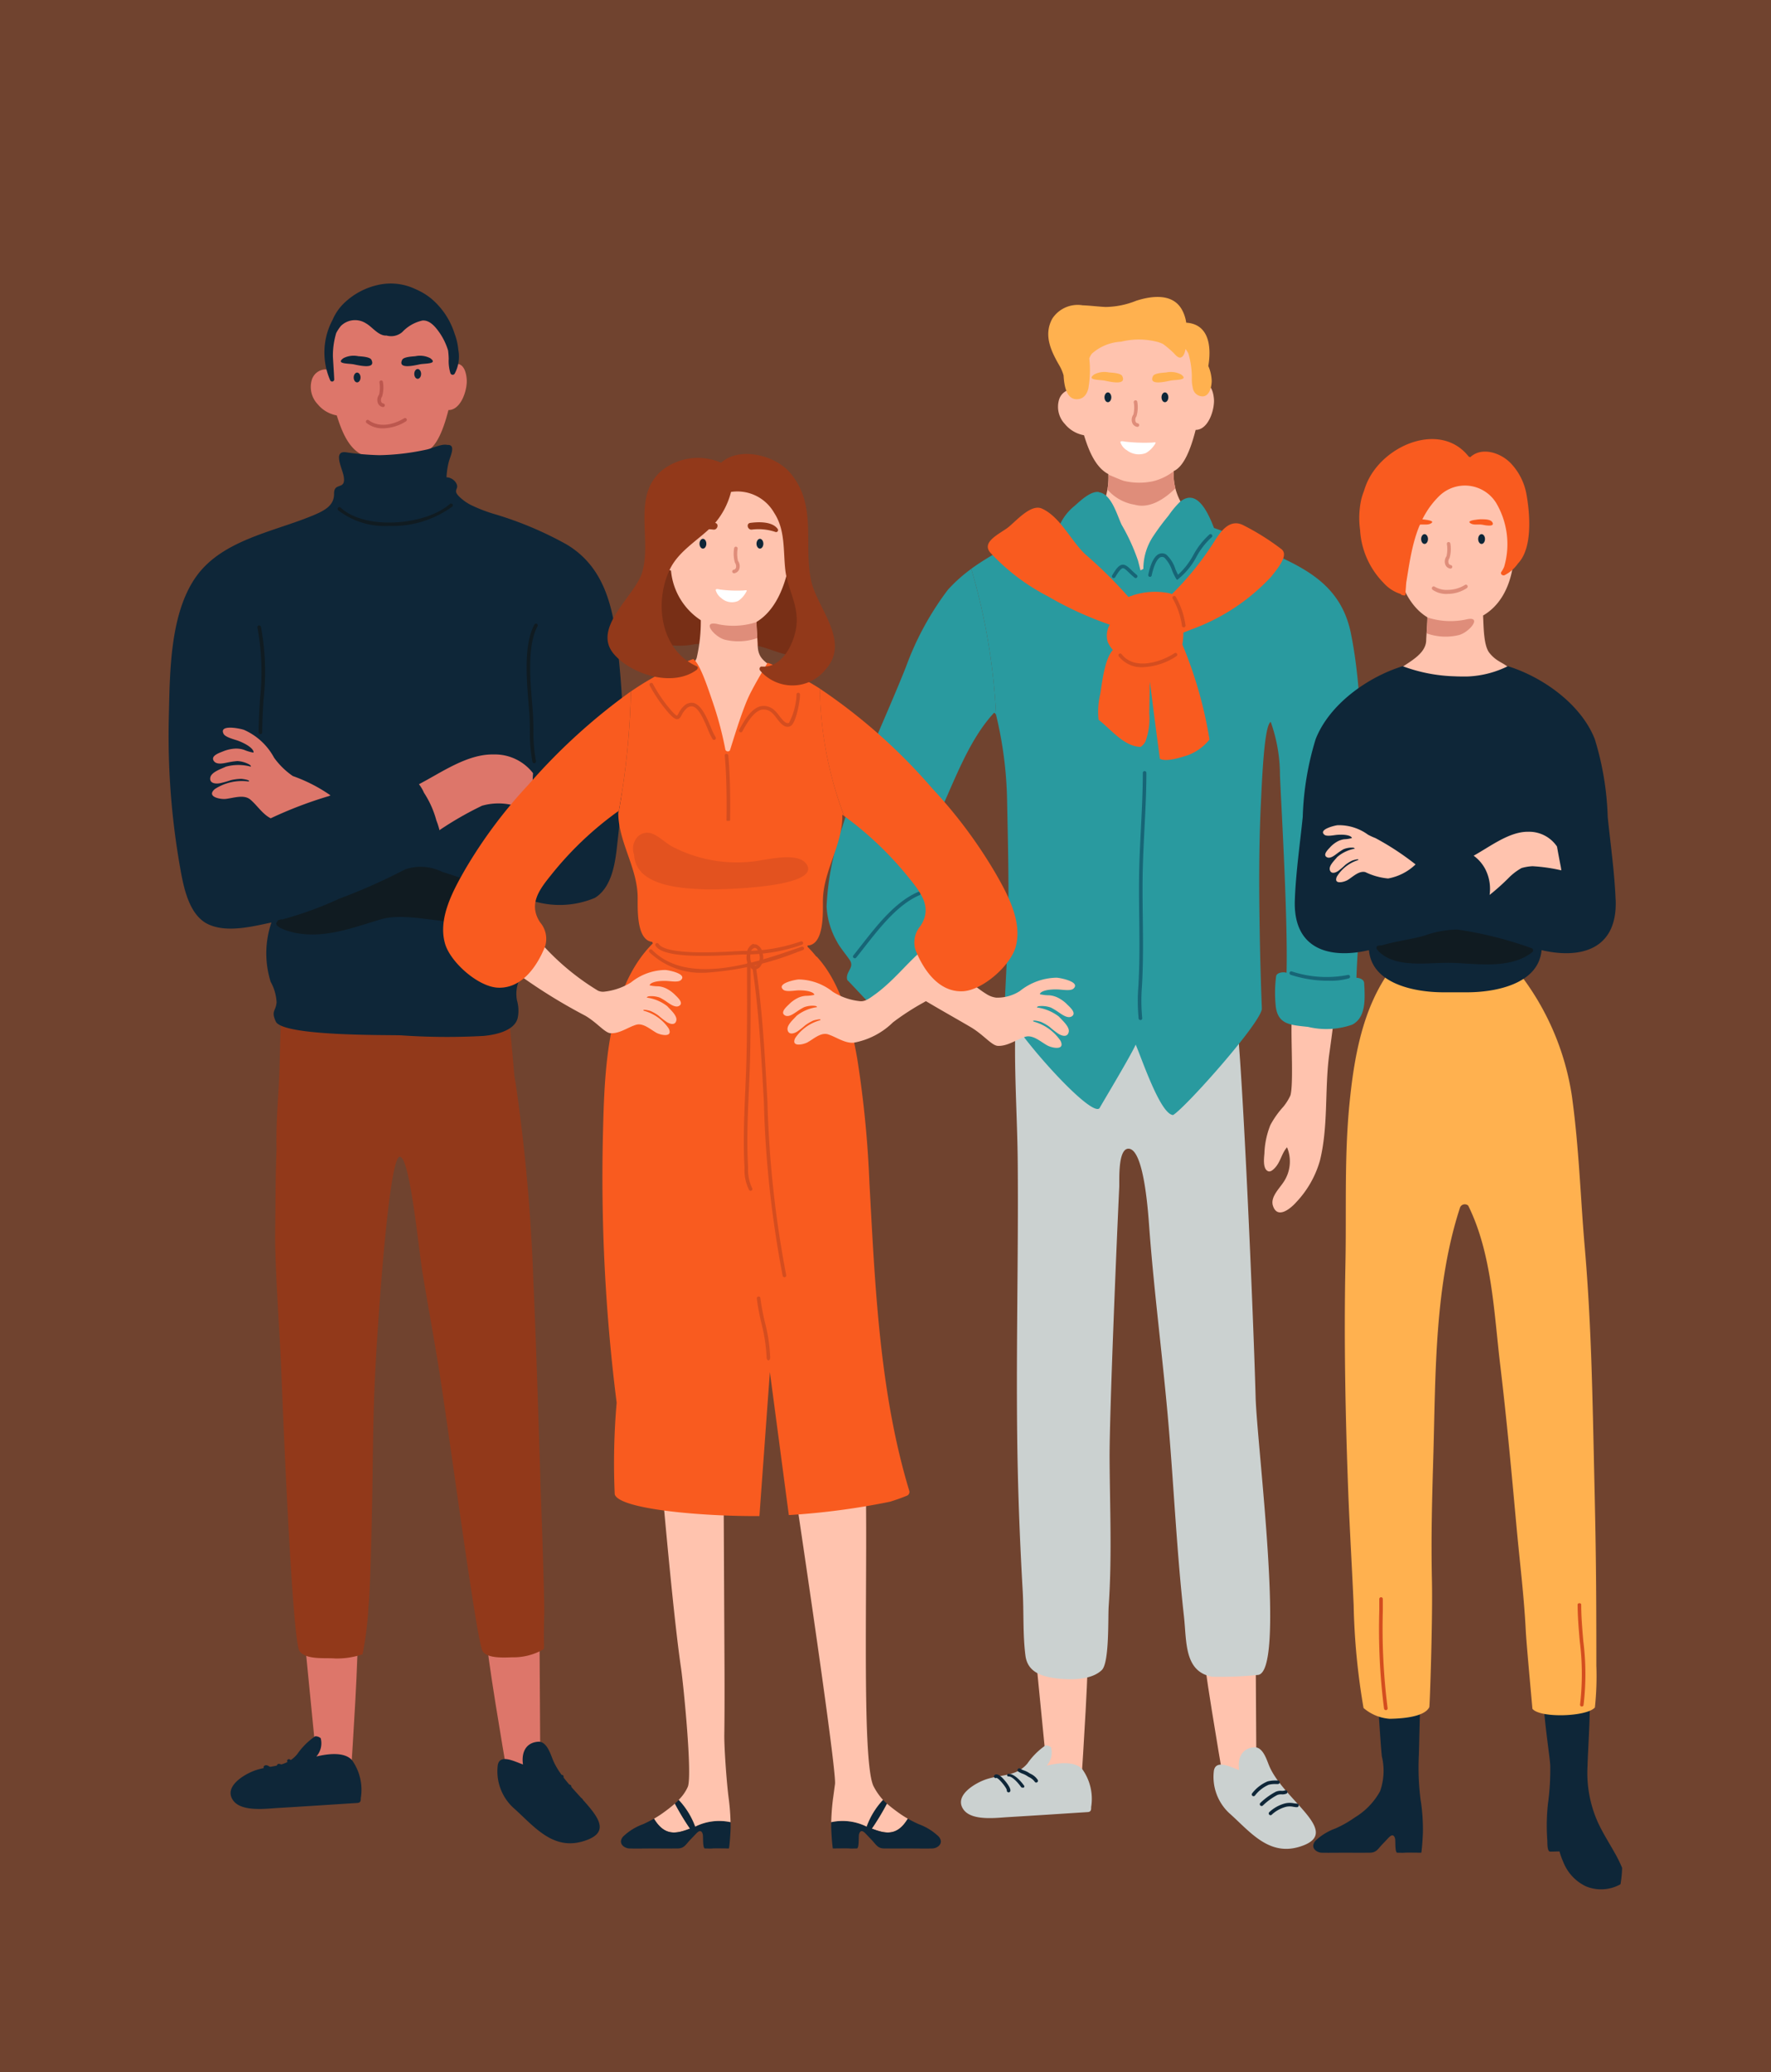 <svg xmlns="http://www.w3.org/2000/svg" xmlns:xlink="http://www.w3.org/1999/xlink" width="134.459" height="157.282" viewBox="0 0 134.459 157.282">
  <rect x="0" y="0" width="134.459" height="157.282" fill="#333333" stroke="none"/>
  <defs>
    <clipPath id="clip-path">
      <path id="Path_16639" data-name="Path 16639" d="M0,80.41H134.459V-76.872H0Z" transform="translate(0 76.872)" fill="none"/>
    </clipPath>
    <clipPath id="clip-path-2">
      <rect id="Rectangle_66889" data-name="Rectangle 66889" width="134.459" height="157.282" fill="none"/>
    </clipPath>
    <clipPath id="clip-path-3">
      <path id="Path_16641" data-name="Path 16641" d="M14.766-64.822a2.608,2.608,0,0,0-1.426,1.614h0a.093.093,0,0,0-.045.07h0c-.008.057-.014.113-.018.168h0a3.685,3.685,0,0,0-.09.872h0c-.049.583-.084,1.181-.09,1.786h0a.608.608,0,0,0-.475-.25h0a1.126,1.126,0,0,0-1,.794h0a1.911,1.911,0,0,0,.452,1.858h0a2.413,2.413,0,0,0,1.444.837h0c.276.876.767,2.39,1.85,2.954h0a5.481,5.481,0,0,1-.36,2.208h0c-.348,1.162-1.346,1.586-2.3,2.236h0a.18.18,0,0,0,0,.307h0a8.69,8.69,0,0,0,8.266,1.056h0c.493-.237,1.764-.9,1.377-1.676h0c-.354-.714-1.009-1.24-1.428-1.919h0a4.415,4.415,0,0,1-.593-2.439h0c.765-.338,1.285-1.623,1.67-3.128h0c.984,0,1.461-1.6,1.385-2.371h0c-.039-.415-.172-1.048-.667-1.133h0a.457.457,0,0,0-.444.178h0a11.306,11.306,0,0,0-.583-2.772h0a3.112,3.112,0,0,0-2.674-2.04h0a6.108,6.108,0,0,0-.755-.047h0a8.309,8.309,0,0,0-3.491.839" transform="translate(-11.523 65.661)" fill="none"/>
    </clipPath>
    <clipPath id="clip-path-5">
      <path id="Path_16673" data-name="Path 16673" d="M42.493-64.086a2.622,2.622,0,0,0-1.426,1.612h0a.094.094,0,0,0-.043.07h0c-.006.057-.014.113-.018.168h0a3.692,3.692,0,0,0-.088.874h0c-.053.583-.088,1.181-.09,1.784h0a.628.628,0,0,0-.477-.25h0a1.123,1.123,0,0,0-1,.8h0a1.906,1.906,0,0,0,.45,1.856h0a2.416,2.416,0,0,0,1.447.839h0c.278.874.765,2.39,1.85,2.95h0a5.378,5.378,0,0,1-.362,2.21h0c-.346,1.164-1.342,1.586-2.3,2.238h0a.178.178,0,0,0,0,.307h0A8.693,8.693,0,0,0,48.7-47.577h0c.5-.237,1.766-.9,1.379-1.676h0c-.356-.712-1.007-1.24-1.428-1.919h0a4.441,4.441,0,0,1-.6-2.441h0c.767-.336,1.287-1.62,1.67-3.13h0c.986.006,1.463-1.6,1.387-2.367h0c-.041-.413-.174-1.05-.667-1.133h0a.448.448,0,0,0-.444.176h0a11.38,11.38,0,0,0-.585-2.772h0a3.111,3.111,0,0,0-2.674-2.038h0a5.724,5.724,0,0,0-.753-.047h0a8.311,8.311,0,0,0-3.493.839" transform="translate(-39.25 64.925)" fill="none"/>
    </clipPath>
    <clipPath id="clip-path-7">
      <path id="Path_16704" data-name="Path 16704" d="M28.909-59.459a4.292,4.292,0,0,0-3.542,3.116h0c-1,3.11-.63,6.9,1.848,8.342h0a12.349,12.349,0,0,1-.315,2.873h0c-.354.919-.935,1.007-1.334,1.886h0a4.5,4.5,0,0,0-.323,3.327h0c.667,1.923,2.251,3.634,4.456,2.95h0a5.068,5.068,0,0,0,3.634-4.763h0c.031-.958.147-1.962-.581-2.641h0c-.679-.632-1.207-.788-1.217-1.762h0c-.006-.325-.1-1.418-.084-1.741h0c2.257-1.369,2.772-5.119,2.7-7.368h0a4.674,4.674,0,0,0-4.868-4.231h0c-.123,0-.243.006-.37.012" transform="translate(-24.849 59.471)" fill="none"/>
    </clipPath>
    <clipPath id="clip-path-9">
      <path id="Path_16739" data-name="Path 16739" d="M51.649-55.411c-.078,2.247.438,6,2.7,7.366h0c.018.325-.078,1.414-.084,1.743h0c-.014.97-.538,1.127-1.215,1.755h0c-.73.683-.618,1.688-.585,2.646h0a5.071,5.071,0,0,0,3.632,4.763h0c2.21.681,3.793-1.025,4.462-2.952h0a4.491,4.491,0,0,0-.329-3.327h0c-.4-.88-.976-.966-1.33-1.882h0a12.269,12.269,0,0,1-.315-2.875h0c2.478-1.44,2.85-5.23,1.848-8.342h0a4.3,4.3,0,0,0-3.546-3.114h0c-.121-.01-.246-.014-.368-.014h0a4.677,4.677,0,0,0-4.865,4.233" transform="translate(-51.641 59.644)" fill="none"/>
    </clipPath>
  </defs>
  <g id="Group_153709" data-name="Group 153709" transform="translate(0 76.872)">
    <g id="Group_153600" data-name="Group 153600" transform="translate(0 -76.872)" clip-path="url(#clip-path)">
      <g id="Group_153582" data-name="Group 153582" transform="translate(0)" opacity="0.3">
        <g id="Group_153581" data-name="Group 153581">
          <g id="Group_153580" data-name="Group 153580" clip-path="url(#clip-path-2)">
            <path id="Path_16621" data-name="Path 16621" d="M0,80.41H134.459V-76.872H0Z" transform="translate(0 76.872)" fill="#ff6926"/>
          </g>
        </g>
      </g>
      <g id="Group_153583" data-name="Group 153583" transform="translate(23.042 123.309)">
        <path id="Path_16622" data-name="Path 16622" d="M.518,5.393-.495-4.911s3.834-.732,4.078.34c.18.79-.428,9.919-.428,9.919Z" transform="translate(0.495 5.155)" fill="#dd766a"/>
      </g>
      <g id="Group_153584" data-name="Group 153584" transform="translate(36.932 123.319)">
        <path id="Path_16623" data-name="Path 16623" d="M2.09,5.317,2.027-5.036s-3.89-.331-4.02.761c-.1.8,1.455,9.821,1.455,9.821L.8,5.814Z" transform="translate(1.998 5.083)" fill="#dd766a"/>
      </g>
      <g id="Group_153585" data-name="Group 153585" transform="translate(37.754 132.194)">
        <path id="Path_16624" data-name="Path 16624" d="M.609,2.55C2.152,3.911,3.58,5.826,5.929,5.122,9.4,4.085,4.763,1.631,3.652-1.035c-.186-.448-.473-1.453-1.142-1.4-.978.078-1.266.89-1.138,1.725-.62-.211-1.76-.833-1.915.049A3.764,3.764,0,0,0,.609,2.55" transform="translate(0.582 2.438)" fill="#0e2638"/>
      </g>
      <g id="Group_153586" data-name="Group 153586" transform="translate(17.504 131.775)">
        <path id="Path_16625" data-name="Path 16625" d="M4.716.933C4.131.26,2.8.457,2.005.651A1.514,1.514,0,0,0,2.335-.74a.635.635,0,0,0-.419-.145A5.352,5.352,0,0,0,.543.487C-.3,1.474-1.342,1.3-2.531,1.668-3.345,1.922-5.107,2.906-4.3,4c.63.855,2.457.614,3.329.561,2.744-.164,4.059-.256,6.091-.385.293-.016.252-.254.26-.383A3.872,3.872,0,0,0,4.716.933" transform="translate(4.509 0.892)" fill="#0e2638"/>
      </g>
      <g id="Group_153587" data-name="Group 153587" transform="translate(20.011 133.98)">
        <path id="Path_16626" data-name="Path 16626" d="M.569.7A.109.109,0,0,1,.514.685.137.137,0,0,1,.436.53C.409.341-.176-.387-.356-.4A.126.126,0,0,1-.53-.45.143.143,0,0,1-.464-.639c.17-.094.376.068.516.194C.219-.291.8.366.694.618A.137.137,0,0,1,.569.7" transform="translate(0.544 0.667)" fill="#0e2638"/>
      </g>
      <g id="Group_153588" data-name="Group 153588" transform="translate(21.011 133.875)">
        <path id="Path_16627" data-name="Path 16627" d="M.6.567c-.043,0-.086.057-.11.02C.2.178-.2-.159-.436-.159c-.076,0-.135-.115-.137-.19s.059-.192.133-.192h0C0-.542.511.092.71.375A.125.125,0,0,1,.677.553.127.127,0,0,1,.6.567" transform="translate(0.573 0.542)" fill="#0e2638"/>
      </g>
      <g id="Group_153589" data-name="Group 153589" transform="translate(21.799 133.518)">
        <path id="Path_16628" data-name="Path 16628" d="M.726.553A.13.13,0,0,1,.61.484,1.107,1.107,0,0,0,.186.144C.119.107.055.066,0,.029A1.834,1.834,0,0,0-.3-.116,1.471,1.471,0,0,1-.636-.284.134.134,0,0,1-.669-.472.135.135,0,0,1-.479-.5,1.306,1.306,0,0,0-.2-.365,1.758,1.758,0,0,1,.147-.2c.055.035.115.07.174.1A1.291,1.291,0,0,1,.843.353.132.132,0,0,1,.792.535.11.11,0,0,1,.726.553" transform="translate(0.694 0.529)" fill="#0e2638"/>
      </g>
      <g id="Group_153590" data-name="Group 153590" transform="translate(40.671 134.714)">
        <path id="Path_16629" data-name="Path 16629" d="M.069.61A.138.138,0,0,1-.017.58.138.138,0,0,1-.035.387a2.916,2.916,0,0,1,1.166-.9,2.314,2.314,0,0,1,.616-.07c.057,0,.115,0,.164,0a.13.13,0,0,1,.141.127.137.137,0,0,1-.127.143l-.176,0a2,2,0,0,0-.534.055A2.687,2.687,0,0,0,.173.561a.137.137,0,0,1-.1.049" transform="translate(0.066 0.583)" fill="#0e2638"/>
      </g>
      <g id="Group_153591" data-name="Group 153591" transform="translate(41.279 135.457)">
        <path id="Path_16630" data-name="Path 16630" d="M.069.611A.136.136,0,0,1-.023.375a5.168,5.168,0,0,1,1.16-.841.952.952,0,0,1,.45-.074.669.669,0,0,0,.25-.031.133.133,0,0,1,.18.061.136.136,0,0,1-.063.182.834.834,0,0,1-.366.055.725.725,0,0,0-.331.051,4.776,4.776,0,0,0-1.095.8A.143.143,0,0,1,.069.611" transform="translate(0.066 0.584)" fill="#0e2638"/>
      </g>
      <g id="Group_153592" data-name="Group 153592" transform="translate(41.956 136.414)">
        <path id="Path_16631" data-name="Path 16631" d="M.069.479A.134.134,0,0,1-.021.444a.135.135,0,0,1-.01-.19A2.761,2.761,0,0,1,1.184-.419a1.555,1.555,0,0,1,.651-.008c.08.01.162.023.25.027a.138.138,0,0,1,.127.143.138.138,0,0,1-.145.127c-.092,0-.182-.016-.27-.029a1.285,1.285,0,0,0-.544,0A2.524,2.524,0,0,0,.169.434a.128.128,0,0,1-.1.045" transform="translate(0.066 0.458)" fill="#0e2638"/>
      </g>
      <g id="Group_153593" data-name="Group 153593" transform="translate(20.892 73.46)">
        <path id="Path_16632" data-name="Path 16632" d="M10.294,19.767c-.094-2.527-.3-9.821-.532-14.842A135.946,135.946,0,0,0,8.445-9.949c-.041-.252-.082-.5-.127-.751-.176-2.163-.4-4.317-.608-6.463a.23.23,0,0,0-.17-.223c-.354-.059-.7-.135-1.037-.192-.029-.074-.055-.151-.086-.227-3.507.225-7.053-.448-10.592-.7A5.176,5.176,0,0,0-6.5-18.86a6.873,6.873,0,0,0-1.833.047c-.857.19-.884,1.258-.945,1.956-.217,2.449-.166,4.923-.317,7.38-.088,1.424-.18,2.887-.139,4.338-.09,2.089-.076,4.18-.106,6.269-.039,2.515.356,7.828.454,10.339.213,5.461.876,20.841,1.4,21.508s1.95.475,2.7.542A6.069,6.069,0,0,0-3.207,33.2a25.156,25.156,0,0,0,.452-3.652c.17-1.623.28-7.8.315-10.279.055-3.785.068-5.792.344-10.056.35-5.4,1-13.256,1.653-13.755.794-.424,1.475,6.885,1.8,8.857.368,2.212.769,4.419,1.136,6.631.8,4.839,2.918,21.039,3.4,21.985.311.6,1.616.52,2.255.5a4.559,4.559,0,0,0,2.345-.587c.155-.123.014-.033.094-2.684.035-1.117-.3-10.308-.3-10.39" transform="translate(9.841 18.898)" fill="#92391a"/>
      </g>
      <g id="Group_153594" data-name="Group 153594" transform="translate(23.575 22.938)">
        <path id="Path_16633" data-name="Path 16633" d="M5.353,4.185c.984,0,1.461-1.6,1.385-2.371C6.7,1.4,6.567.764,6.072.682A.45.45,0,0,0,5.63.858a11.285,11.285,0,0,0-.585-2.772A3.107,3.107,0,0,0,2.37-3.952a7.858,7.858,0,0,0-4.243.79A2.622,2.622,0,0,0-3.3-1.548a.1.1,0,0,0-.045.072c-.006.053-.01.108-.018.166a3.807,3.807,0,0,0-.088.872C-3.5.144-3.537.746-3.543,1.349a.6.6,0,0,0-.477-.25,1.116,1.116,0,0,0-1,.794,1.9,1.9,0,0,0,.452,1.854,2.421,2.421,0,0,0,1.442.843c.28.872.767,2.386,1.85,2.95a5.361,5.361,0,0,1-.362,2.21c-.344,1.16-1.342,1.586-2.3,2.234a.182.182,0,0,0,0,.309A8.7,8.7,0,0,0,4.33,13.349c.493-.239,1.762-.9,1.377-1.678-.354-.714-1.009-1.24-1.43-1.919a4.432,4.432,0,0,1-.593-2.439c.765-.338,1.285-1.623,1.67-3.128" transform="translate(5.118 4.001)" fill="#dd766a"/>
      </g>
      <g id="Group_153595" data-name="Group 153595" transform="translate(28.648 28.875)">
        <path id="Path_16634" data-name="Path 16634" d="M.224,1.032H.206A.48.48,0,0,1-.16.76.678.678,0,0,1-.083.093,2.384,2.384,0,0,0-.056-.836.135.135,0,0,1,.063-.985a.136.136,0,0,1,.149.117A2.481,2.481,0,0,1,.149.234.442.442,0,0,0,.085.645.2.2,0,0,0,.243.762a.136.136,0,0,1-.018.27" transform="translate(0.214 0.987)" fill="#bc574e"/>
      </g>
      <g id="Group_153596" data-name="Group 153596" transform="translate(26.853 28.279)">
        <path id="Path_16635" data-name="Path 16635" d="M.266.19c0,.2-.115.372-.26.372S-.254.395-.254.19s.119-.372.26-.372.26.168.26.372" transform="translate(0.254 0.182)" fill="#0e2638"/>
      </g>
      <g id="Group_153597" data-name="Group 153597" transform="translate(31.452 28.008)">
        <path id="Path_16636" data-name="Path 16636" d="M.266.19c0,.2-.117.372-.26.372S-.254.395-.254.19s.119-.372.26-.372.26.168.26.372" transform="translate(0.254 0.182)" fill="#0e2638"/>
      </g>
      <g id="Group_153598" data-name="Group 153598" transform="translate(25.874 27.007)">
        <path id="Path_16637" data-name="Path 16637" d="M1.189.155C1.077-.077.414-.1.189-.12A1.7,1.7,0,0,0-.934.028c-.642.462.415.391.8.475C.381.611,1.531.864,1.189.155h0" transform="translate(1.137 0.148)" fill="#0e2638"/>
      </g>
      <g id="Group_153599" data-name="Group 153599" transform="translate(30.473 27.007)">
        <path id="Path_16638" data-name="Path 16638" d="M.032.155c.113-.231.775-.25,1-.274A1.7,1.7,0,0,1,2.156.028C2.8.49,1.74.418,1.356.5.84.611-.31.864.032.155h0" transform="translate(0.03 0.148)" fill="#0e2638"/>
      </g>
    </g>
    <g id="Group_153602" data-name="Group 153602" transform="translate(23.575 -53.934)" clip-path="url(#clip-path-3)">
      <g id="Group_153601" data-name="Group 153601" transform="translate(3.436 11.202)">
        <path id="Path_16640" data-name="Path 16640" d="M2.879,0A14.717,14.717,0,0,1,.859.818,8.84,8.84,0,0,1-1.1.857C-1.365.8-2.537.241-2.537.27V.225S-2.76.96-2.752.99-2.3,2.109-.327,2.664,3.521.53,3.521.53Z" transform="translate(2.752)" fill="#bc574e"/>
      </g>
    </g>
    <g id="Group_153632" data-name="Group 153632" transform="translate(0 -76.872)" clip-path="url(#clip-path)">
      <g id="Group_153603" data-name="Group 153603" transform="translate(27.778 31.728)">
        <path id="Path_16642" data-name="Path 16642" d="M.675.4A1.963,1.963,0,0,1-.6-.011.132.132,0,0,1-.61-.2.14.14,0,0,1-.418-.214c.039.035.992.843,2.68-.149a.132.132,0,0,1,.184.047A.132.132,0,0,1,2.4-.132,3.392,3.392,0,0,1,.675.4" transform="translate(0.645 0.383)" fill="#bc574e"/>
      </g>
      <g id="Group_153604" data-name="Group 153604" transform="translate(24.628 21.509)">
        <path id="Path_16643" data-name="Path 16643" d="M5.2,2.579a4.58,4.58,0,0,0-.282-1.226A5.714,5.714,0,0,0,3.165-1.294a4.73,4.73,0,0,0-.988-.63l-.049-.025c-.074-.035-.147-.068-.223-.1A4.35,4.35,0,0,0-.9-2.346,5.386,5.386,0,0,0-3.5-.94,3.841,3.841,0,0,0-4.34.291a5.27,5.27,0,0,0-.18,4.614.161.161,0,0,0,.3-.082c-.025-.581-.07-1.16-.1-1.737a6,6,0,0,1,.248-1.778A3.1,3.1,0,0,1-3.712.762a1.532,1.532,0,0,1,1.891-.2c.5.278.947.962,1.565.933a.022.022,0,0,0,.012,0A1.293,1.293,0,0,0,.949,1.226,2.975,2.975,0,0,1,2.473.355c.6-.055,1.06.573,1.344.986a4.822,4.822,0,0,1,.61,1.3c.023.207.041.413.045.624A3.144,3.144,0,0,0,4.6,4.346a.18.18,0,0,0,.323.043A2.731,2.731,0,0,0,5.2,2.579" transform="translate(4.968 2.465)" fill="#0e2638"/>
      </g>
      <g id="Group_153605" data-name="Group 153605" transform="translate(46.9 49.201)">
        <path id="Path_16644" data-name="Path 16644" d="M0,.008c0-.023,0-.02,0,0" transform="translate(0.001 0.008)" fill="#0e2638"/>
      </g>
      <g id="Group_153606" data-name="Group 153606" transform="translate(12.802 33.752)">
        <path id="Path_16645" data-name="Path 16645" d="M17.466,8.22c-.348-3.308-.859-6.67-3.959-8.514A27.139,27.139,0,0,0,8.179-2.551a11.783,11.783,0,0,1-1.948-.741A3.7,3.7,0,0,1,5.4-3.883c-.636-.61.082-.565-.321-1.144A.906.906,0,0,0,4.4-5.384,5.673,5.673,0,0,1,4.57-6.54c.088-.387.6-1.354-.11-1.3-.391-.113-1.187.274-1.545.346A18.109,18.109,0,0,1-.7-7.062a20.741,20.741,0,0,1-2.541-.221C-4.256-7.412-3.487-6.01-3.4-5.427c.168,1.06-.747.37-.737,1.289.01.851-.638,1.244-1.5,1.608C-8.6-1.268-12.567-.676-14.585,2.122S-16.6,9.4-16.68,12.7a57.644,57.644,0,0,0,.827,11.382c.266,1.5.647,3.8,2.226,4.489,1.424.618,3.288.139,4.735-.164a7.217,7.217,0,0,0-.059,4.5A3.586,3.586,0,0,1-8.5,34.468c-.059.681-.44.638-.049,1.483.659,1.1,8.546.98,9.473,1.019a50.579,50.579,0,0,0,6.275.047c.837-.072,2.382-.362,2.609-1.379a2.768,2.768,0,0,0-.055-1.309c-.2-1.066.25-1.627.546-2.76.44-1.674-.039-3.4-.147-5.107a6.881,6.881,0,0,0,5.52.072c1.469-.908,1.586-3.214,1.733-4.434a62.844,62.844,0,0,0,.057-13.88" transform="translate(16.698 7.858)" fill="#0e2638"/>
      </g>
      <g id="Group_153607" data-name="Group 153607" transform="translate(46.902 49.217)">
        <path id="Path_16646" data-name="Path 16646" d="M0,0C0,.049.025.229.065.612.225,2.134.02.2,0,0" fill="#0e2638"/>
      </g>
      <g id="Group_153608" data-name="Group 153608" transform="translate(31.804 57.263)">
        <path id="Path_16647" data-name="Path 16647" d="M4.4,1.284c.02-.364.041-.728.061-1.091a3.658,3.658,0,0,0-3.01-1.42C-.523-1.263-2.451.116-4.2,1.032a3.008,3.008,0,0,1,.383.649A7.225,7.225,0,0,1-2.88,3.774a5.783,5.783,0,0,1,.223.683c0,.023.006.045.01.065A25.42,25.42,0,0,1,.592,2.663,4.542,4.542,0,0,1,3.6,2.847a4.145,4.145,0,0,0,.749-.07c0-.5.02-1.007.045-1.494" transform="translate(4.204 1.227)" fill="#dd766a"/>
      </g>
      <g id="Group_153609" data-name="Group 153609" transform="translate(15.964 55.23)">
        <path id="Path_16648" data-name="Path 16648" d="M2.347,3.516A31.233,31.233,0,0,1,6.738,1.838c.051-.02.1-.039.147-.061A11.94,11.94,0,0,0,4.023.31,5.8,5.8,0,0,1,2.6-1.083,4.788,4.788,0,0,0,.33-3.189c-.223-.094-1.938-.46-1.567.288.137.282.859.432,1.158.552.827.327,1.172.694,1.115.882A3.222,3.222,0,0,1,.32-1.679a1.882,1.882,0,0,0-.749-.088,2.894,2.894,0,0,0-.784.18c-.217.1-.982.311-.792.7s.8.223,1.121.16a5.778,5.778,0,0,1,.7-.1,2.146,2.146,0,0,1,.9.258c.139.08.125.162.123.168a3.594,3.594,0,0,0-1.9,0c-.325.162-1.1.4-1.179.82-.088.466.428.5.761.43A6.969,6.969,0,0,0-.681.623a3.852,3.852,0,0,1,.753-.1c.084-.01.814.1.589.2A3.769,3.769,0,0,0-1.9,1.3c-.669.585.411.784.8.749.585-.055,1.4-.372,1.9.049.516.434.919,1.1,1.541,1.418" transform="translate(2.244 3.361)" fill="#dd766a"/>
      </g>
      <g id="Group_153610" data-name="Group 153610" transform="translate(20.977 65.763)">
        <path id="Path_16649" data-name="Path 16649" d="M9.207,1.134C7.4.559,5.614-.106,3.8-.671A3.708,3.708,0,0,0,1-.87,44.822,44.822,0,0,1-4.029,1.367,26.952,26.952,0,0,1-8.358,2.94a.194.194,0,0,0-.153.01l-.033.018c-.027,0-.051.008-.076.012a.1.1,0,0,0-.09.1c-.487.448,1.1.829,1.35.878,2.234.44,4.346-.387,6.472-1.021C2.169,2.028,7.3,4.913,9.3,1.359a.155.155,0,0,0-.09-.225" transform="translate(8.802 1.084)" fill="#101b21"/>
      </g>
      <g id="Group_153611" data-name="Group 153611" transform="translate(25.632 38.22)">
        <path id="Path_16650" data-name="Path 16650" d="M2,.868A5.776,5.776,0,0,1-1.868-.323a.138.138,0,0,1-.006-.192.135.135,0,0,1,.19-.008C.2,1.224,4.791.813,6.612-.8a.134.134,0,0,1,.19.012.135.135,0,0,1-.01.19A7.7,7.7,0,0,1,2,.868" transform="translate(1.911 0.83)" fill="#101b21"/>
      </g>
      <g id="Group_153612" data-name="Group 153612" transform="translate(39.982 47.33)">
        <path id="Path_16651" data-name="Path 16651" d="M.294,5.417a.137.137,0,0,1-.133-.106A12.209,12.209,0,0,1-.033,2.874c-.006-.426-.012-.865-.043-1.281C-.093,1.37-.113,1.131-.133.875-.291-1.016-.5-3.606.313-5.108a.135.135,0,0,1,.182-.055.136.136,0,0,1,.053.184C-.228-3.549-.017-1,.137.854c.02.254.041.5.057.718.031.424.035.87.043,1.3a12.014,12.014,0,0,0,.19,2.382.141.141,0,0,1-.1.164.155.155,0,0,1-.031,0" transform="translate(0.281 5.179)" fill="#101b21"/>
      </g>
      <g id="Group_153613" data-name="Group 153613" transform="translate(19.545 47.464)">
        <path id="Path_16652" data-name="Path 16652" d="M.116,4.219a.134.134,0,0,1-.135-.135c0-.82.053-1.678.1-2.5a18.66,18.66,0,0,0-.19-5.444.138.138,0,0,1,.1-.164.138.138,0,0,1,.166.1A18.89,18.89,0,0,1,.353,1.6c-.051.823-.1,1.678-.1,2.488a.134.134,0,0,1-.135.135" transform="translate(0.111 4.033)" fill="#101b21"/>
      </g>
      <g id="Group_153614" data-name="Group 153614" transform="translate(78.492 124.002)">
        <path id="Path_16653" data-name="Path 16653" d="M.518,5.393-.495-4.911s3.834-.732,4.078.34c.18.79-.426,9.919-.426,9.919Z" transform="translate(0.495 5.155)" fill="#ffc3ae"/>
      </g>
      <g id="Group_153615" data-name="Group 153615" transform="translate(91.3 123.742)">
        <path id="Path_16654" data-name="Path 16654" d="M2.09,5.317,2.027-5.036s-3.89-.331-4.02.761c-.1.8,1.455,9.821,1.455,9.821L.8,5.814Z" transform="translate(1.998 5.083)" fill="#ffc3ae"/>
      </g>
      <g id="Group_153616" data-name="Group 153616" transform="translate(92.123 132.616)">
        <path id="Path_16655" data-name="Path 16655" d="M.609,2.55C2.152,3.911,3.58,5.826,5.929,5.122,9.4,4.085,4.763,1.631,3.652-1.035c-.186-.448-.473-1.453-1.146-1.4-.974.078-1.262.89-1.134,1.725-.62-.211-1.76-.833-1.915.049A3.764,3.764,0,0,0,.609,2.55" transform="translate(0.582 2.438)" fill="#cbd1d0"/>
      </g>
      <g id="Group_153617" data-name="Group 153617" transform="translate(72.955 132.468)">
        <path id="Path_16656" data-name="Path 16656" d="M4.716.933C4.131.262,2.8.457,2.005.651A1.513,1.513,0,0,0,2.335-.74a.635.635,0,0,0-.419-.145A5.352,5.352,0,0,0,.542.487C-.3,1.474-1.342,1.3-2.531,1.668-3.343,1.922-5.107,2.906-4.3,4c.63.855,2.457.614,3.329.561,2.744-.164,4.061-.256,6.091-.385.293-.016.256-.254.26-.383A3.872,3.872,0,0,0,4.716.933" transform="translate(4.509 0.892)" fill="#cbd1d0"/>
      </g>
      <g id="Group_153618" data-name="Group 153618" transform="translate(75.462 134.674)">
        <path id="Path_16657" data-name="Path 16657" d="M.569.7A.109.109,0,0,1,.514.685.137.137,0,0,1,.436.53C.409.341-.176-.387-.356-.4A.127.127,0,0,1-.53-.454.14.14,0,0,1-.464-.639c.17-.094.376.068.516.194C.219-.291.8.366.694.618A.137.137,0,0,1,.569.7" transform="translate(0.544 0.667)" fill="#0e2638"/>
      </g>
      <g id="Group_153619" data-name="Group 153619" transform="translate(76.46 134.642)">
        <path id="Path_16658" data-name="Path 16658" d="M.6.529C.557.529.514.527.49.488.2.079-.2-.314-.435-.314h0c-.072,0-.135-.023-.135-.1s.061-.1.135-.1h0C0-.506.512.089.711.372a.1.1,0,0,1-.033.16C.656.55.627.529.6.529" transform="translate(0.574 0.506)" fill="#0e2638"/>
      </g>
      <g id="Group_153620" data-name="Group 153620" transform="translate(77.251 134.212)">
        <path id="Path_16659" data-name="Path 16659" d="M.726.553A.13.13,0,0,1,.61.484,1.122,1.122,0,0,0,.186.144C.119.107.055.066,0,.029A1.681,1.681,0,0,0-.3-.116,1.485,1.485,0,0,1-.638-.284.135.135,0,0,1-.669-.472.135.135,0,0,1-.479-.5,1.306,1.306,0,0,0-.2-.365,1.758,1.758,0,0,1,.147-.2c.051.035.113.07.174.1A1.291,1.291,0,0,1,.843.353.132.132,0,0,1,.792.535.11.11,0,0,1,.726.553" transform="translate(0.694 0.529)" fill="#0e2638"/>
      </g>
      <g id="Group_153621" data-name="Group 153621" transform="translate(95.039 135.137)">
        <path id="Path_16660" data-name="Path 16660" d="M.069.61A.138.138,0,0,1-.017.58.138.138,0,0,1-.035.387a2.916,2.916,0,0,1,1.166-.9,2.227,2.227,0,0,1,.614-.07c.059,0,.117,0,.166,0a.126.126,0,0,1,.141.127.137.137,0,0,1-.127.143l-.176,0a2,2,0,0,0-.534.055A2.687,2.687,0,0,0,.173.561a.137.137,0,0,1-.1.049" transform="translate(0.066 0.584)" fill="#0e2638"/>
      </g>
      <g id="Group_153622" data-name="Group 153622" transform="translate(95.648 135.88)">
        <path id="Path_16661" data-name="Path 16661" d="M.069.611A.136.136,0,0,1-.023.375a5.168,5.168,0,0,1,1.16-.841.907.907,0,0,1,.45-.074.675.675,0,0,0,.25-.031.134.134,0,0,1,.18.061.136.136,0,0,1-.063.182.838.838,0,0,1-.366.055.753.753,0,0,0-.331.051,4.776,4.776,0,0,0-1.095.8A.143.143,0,0,1,.069.611" transform="translate(0.066 0.584)" fill="#0e2638"/>
      </g>
      <g id="Group_153623" data-name="Group 153623" transform="translate(96.325 136.836)">
        <path id="Path_16662" data-name="Path 16662" d="M.069.479A.134.134,0,0,1-.021.444a.135.135,0,0,1-.01-.19A2.761,2.761,0,0,1,1.184-.419a1.555,1.555,0,0,1,.651-.008c.08.01.162.023.25.027a.137.137,0,0,1,.127.143.137.137,0,0,1-.145.127c-.092,0-.182-.016-.27-.029a1.285,1.285,0,0,0-.544,0A2.524,2.524,0,0,0,.169.434a.128.128,0,0,1-.1.045" transform="translate(0.066 0.458)" fill="#0e2638"/>
      </g>
      <g id="Group_153624" data-name="Group 153624" transform="translate(77.067 75.635)">
        <path id="Path_16663" data-name="Path 16663" d="M9.337,15.542C9.14,8.432,8.2-12.882,7.774-13.763c-.524-1.093-2.216-.892-3.122-.751A36.975,36.975,0,0,1-1.2-14.33c-2.449,0-7.544-1.764-7.679,1.166C-9.041-9.6-8.75-5.774-8.724-2.2c.059,7.329-.145,14.658-.023,21.987.059,3.5.2,6.985.4,10.478.092,1.623,0,3.294.209,4.906.158,1.2,1.14,1.569,2.328,1.721,1.062.131,2.668.153,3.472-.632.583-.567.46-4,.518-4.833.26-3.742.09-7.493.07-11.241-.016-3.4.565-17.1.732-20.569.023-.485-.121-2.926.7-2.924,1.244.008,1.526,5.346,1.6,6.265C1.662,7.92,2.323,12.862,2.74,17.825c.4,4.777.622,9.58,1.154,14.347.215,1.921,0,4.217,2.154,4.6a28.029,28.029,0,0,0,3.425-.135c2.21-.023-.033-17.35-.137-21.1" transform="translate(8.926 14.858)" fill="#cbd1d0"/>
      </g>
      <g id="Group_153625" data-name="Group 153625" transform="translate(95.962 76.937)">
        <path id="Path_16664" data-name="Path 16664" d="M2.521,1.677c.008-.065.464-3.292.4-3.28-.835.158-3.188.131-3.194.186C-.423-.457-.128,3.659-.4,4.6a3.924,3.924,0,0,1-.546.87,6.912,6.912,0,0,0-.976,1.381,6.392,6.392,0,0,0-.454,2.159c-.027.34-.139,1.179.286,1.346.182.072.379-.117.487-.227.454-.456.53-1.131.947-1.59a2.8,2.8,0,0,1-.3,2.691c-.319.475-.968,1.1-.775,1.731.329,1.066,1.332.243,1.772-.254A7.619,7.619,0,0,0,1.844,9.536c.628-2.566.362-5.252.677-7.859" transform="translate(2.41 1.603)" fill="#ffc3ae"/>
      </g>
      <g id="Group_153626" data-name="Group 153626" transform="translate(80.307 24.443)">
        <path id="Path_16665" data-name="Path 16665" d="M5.353,4.185c.984,0,1.461-1.6,1.385-2.371C6.7,1.4,6.567.764,6.072.682a.451.451,0,0,0-.444.176,11.322,11.322,0,0,0-.583-2.774A3.108,3.108,0,0,0,2.37-3.952a7.858,7.858,0,0,0-4.243.79A2.622,2.622,0,0,0-3.3-1.548a.1.1,0,0,0-.045.072c-.006.053-.01.108-.018.166a3.807,3.807,0,0,0-.088.872C-3.5.144-3.537.746-3.543,1.349a.6.6,0,0,0-.477-.25,1.116,1.116,0,0,0-1,.794,1.9,1.9,0,0,0,.452,1.854,2.415,2.415,0,0,0,1.442.843c.278.872.767,2.386,1.85,2.95a5.361,5.361,0,0,1-.362,2.21c-.344,1.16-1.342,1.586-2.3,2.234a.182.182,0,0,0,0,.309c2.124,1.641,5.332,5.035,8.266,1.056.323-.444,1.762-.9,1.375-1.678-.354-.714-1.007-1.24-1.428-1.919a4.432,4.432,0,0,1-.593-2.439c.765-.338,1.285-1.623,1.67-3.128" transform="translate(5.118 4.001)" fill="#ffc3ae"/>
      </g>
      <g id="Group_153627" data-name="Group 153627" transform="translate(85.921 30.38)">
        <path id="Path_16666" data-name="Path 16666" d="M.224,1.032H.206A.48.48,0,0,1-.16.76.678.678,0,0,1-.083.093,2.352,2.352,0,0,0-.058-.836.138.138,0,0,1,.063-.985a.135.135,0,0,1,.149.117A2.481,2.481,0,0,1,.149.234.439.439,0,0,0,.085.643.2.2,0,0,0,.243.762a.136.136,0,0,1-.018.27" transform="translate(0.214 0.987)" fill="#df8d7a"/>
      </g>
      <g id="Group_153628" data-name="Group 153628" transform="translate(83.855 29.783)">
        <path id="Path_16667" data-name="Path 16667" d="M.266.19c0,.2-.115.372-.26.372S-.254.395-.254.19s.119-.372.26-.372.26.168.26.372" transform="translate(0.254 0.182)" fill="#0e2638"/>
      </g>
      <g id="Group_153629" data-name="Group 153629" transform="translate(88.184 29.783)">
        <path id="Path_16668" data-name="Path 16668" d="M.266.19c0,.2-.115.372-.26.372S-.254.395-.254.19s.119-.372.26-.372.26.168.26.372" transform="translate(0.254 0.182)" fill="#0e2638"/>
      </g>
      <g id="Group_153630" data-name="Group 153630" transform="translate(82.876 28.241)">
        <path id="Path_16669" data-name="Path 16669" d="M1.189.155C1.077-.077.414-.1.189-.12A1.7,1.7,0,0,0-.934.028c-.642.462.415.391.8.475C.381.611,1.531.864,1.189.155h0" transform="translate(1.137 0.148)" fill="#ffb14f"/>
      </g>
      <g id="Group_153631" data-name="Group 153631" transform="translate(87.476 28.241)">
        <path id="Path_16670" data-name="Path 16670" d="M.032.155c.113-.231.775-.25,1-.274A1.7,1.7,0,0,1,2.156.028C2.8.49,1.74.418,1.356.5.84.611-.31.864.032.155h0" transform="translate(0.03 0.148)" fill="#ffb14f"/>
      </g>
    </g>
    <g id="Group_153634" data-name="Group 153634" transform="translate(80.307 -52.428)" clip-path="url(#clip-path-5)">
      <g id="Group_153633" data-name="Group 153633" transform="translate(3.395 11.32)">
        <path id="Path_16672" data-name="Path 16672" d="M2.766,0A4.168,4.168,0,0,1,1.2.761,5.03,5.03,0,0,1-1,.739C-1.257.677-2.472.125-2.472.151V.108s-.182.73-.172.765A3.494,3.494,0,0,0-.2,2.543C1.772,3.1,3.66.411,3.66.411Z" transform="translate(2.644)" fill="#df8d7a"/>
      </g>
    </g>
    <g id="Group_153663" data-name="Group 153663" transform="translate(0 -76.872)" clip-path="url(#clip-path)">
      <g id="Group_153635" data-name="Group 153635" transform="translate(85.065 33.489)">
        <path id="Path_16674" data-name="Path 16674" d="M.2.018C.079,0-.279-.089-.171.118A1.112,1.112,0,0,0,.288.662,1.5,1.5,0,0,0,1.738.881,1.906,1.906,0,0,0,2.27.427a1.869,1.869,0,0,0,.207-.3C2.532.03,2.3.085,2.123.089A12.885,12.885,0,0,1,.2.018" transform="translate(0.191 0.017)" fill="#fff"/>
      </g>
      <g id="Group_153636" data-name="Group 153636" transform="translate(79.584 22.538)">
        <path id="Path_16675" data-name="Path 16675" d="M6.214,2.679C6.466,1.2,6.261-.5,4.536-.607a2.866,2.866,0,0,0-.321-.978C3.507-2.868,1.893-2.643.739-2.272A6.448,6.448,0,0,1-1.585-1.8c-.583-.027-1.164-.106-1.747-.127a2.3,2.3,0,0,0-2.3,1.013c-.692,1.26-.082,2.492.557,3.591a3.366,3.366,0,0,1,.3.716c.045.874.256,1.856,1.048,1.807.477-.027.706-.358.829-.794A8.166,8.166,0,0,0-2.823,2.1a1.338,1.338,0,0,1,.207-.368A3.631,3.631,0,0,1-.409.834a5.669,5.669,0,0,1,2.8.027,3.364,3.364,0,0,1,.379.145,7.925,7.925,0,0,1,.765.64c.121.117.372.454.583.389.248-.07.317-.421.37-.649.074.113.145.223.207.334a6.456,6.456,0,0,1,.268,1.864,2.772,2.772,0,0,0,.074.763.747.747,0,0,0,.863.626c.448-.127.559-.767.571-1.15a3.094,3.094,0,0,0-.258-1.144" transform="translate(5.941 2.561)" fill="#ffb14f"/>
      </g>
      <g id="Group_153637" data-name="Group 153637" transform="translate(73.74 37.341)">
        <path id="Path_16676" data-name="Path 16676" d="M15.252,18.878c0,.082-.014,1.236-.012.338,0-.327-.512-.405-.577-.387.082-2.32.27-4.088.374-6.04.123-2.29.19-4.44.123-6.731-.133-4.405-.043-9.029-.913-13.356-.831-4.131-4.155-5.279-7.634-6.793A18.028,18.028,0,0,0,3.85-15.315c-.512-1.33-1.344-3-2.584-1.983A6.917,6.917,0,0,0,.4-16.258,18.308,18.308,0,0,0-.758-14.7a4.457,4.457,0,0,0-.757,2.488,1.465,1.465,0,0,1-.219.11c-.059-.25-.125-.5-.188-.739a14.948,14.948,0,0,0-1.236-2.707c-.346-.71-.765-2.345-1.725-2.476a.089.089,0,0,0-.068-.027c-.628-.029-1.352.681-1.79,1.064a3.932,3.932,0,0,0-1.117,1.434c-1.162.54-2.222.913-3.135,1.309a18.669,18.669,0,0,0-3.589,2.028,47.326,47.326,0,0,1,1.888,11.1A29.745,29.745,0,0,1-11.86,5.35c.07,3.4.129,5.682.092,8.9-.029,2.232-.188,4.4-.272,6.629-.045,1.191,6.519,8.671,7.2,7.84.037-.1,2.306-3.855,2.744-4.82.442,1,1.87,5.3,2.84,5.342.947-.561,6.776-7.106,6.738-8.09q-.117-3.011-.166-6.03c-.053-3.116-.059-6.236.084-9.35.1-2.122.266-6.13.757-6.363a12.033,12.033,0,0,1,.7,4c.045,1.442.616,10.936.5,15.038-.192-.078-.72-.043-.79.248a9.748,9.748,0,0,0-.045,2.12c.1,1.582,1.115,1.59,2.472,1.739a5.951,5.951,0,0,0,3.355-.172c1.211-.64.9-2.39.9-3.5" transform="translate(14.581 18.047)" fill="#299a9f"/>
      </g>
      <g id="Group_153638" data-name="Group 153638" transform="translate(103.397 74.265)">
        <path id="Path_16677" data-name="Path 16677" d="M0,0V0Z" fill="#299a9f"/>
      </g>
      <g id="Group_153639" data-name="Group 153639" transform="translate(67.984 71.384)">
        <path id="Path_16678" data-name="Path 16678" d="M6.644,2.458a2.754,2.754,0,0,0-.626-.45,1.789,1.789,0,0,0-.692-.2,3.255,3.255,0,0,1-.712-.08c.016-.19.462-.385,1.314-.364.309,0,1,.141,1.228-.055C7.757.783,6.108.474,5.877.472A4.579,4.579,0,0,0,3.095,1.486a3.148,3.148,0,0,1-1.8.5,1.725,1.725,0,0,1-.677-.235C-1.1.711-2.274-.942-3.58-2.342c-.092-.1-.63.73-.72.839A11.006,11.006,0,0,1-6.268.431.175.175,0,0,0-6.3.7c.751.775,3.587,2.306,5.647,3.515.972.569,1.6,1.4,2.064,1.43.745.043,1.406-.475,2.085-.685.6-.188,1.2.4,1.7.663.329.178,1.359.405.984-.364A3.614,3.614,0,0,0,4.13,3.8c-.164-.168.524,0,.591.039a3.385,3.385,0,0,1,.632.368,6.464,6.464,0,0,0,.618.487c.268.188.732.352.833-.1.09-.4-.512-.9-.737-1.162A3.463,3.463,0,0,0,4.39,2.732c0-.006.014-.084.17-.1a2.043,2.043,0,0,1,.894.11,4.931,4.931,0,0,1,.581.352c.258.174.739.546,1.05.276s-.284-.741-.44-.908" transform="translate(6.352 2.35)" fill="#ffc3ae"/>
      </g>
      <g id="Group_153640" data-name="Group 153640" transform="translate(74.997 38.534)">
        <path id="Path_16679" data-name="Path 16679" d="M9.933.688C8.914.144,8.219,1.077,7.72,1.875A22.46,22.46,0,0,1,4.481,5.9,1.707,1.707,0,0,0,4.3,5.838a5.434,5.434,0,0,0-2.826.17.119.119,0,0,0-.025.02.975.975,0,0,0-.266.092c-.027-.033-.051-.061-.078-.092a34.408,34.408,0,0,0-3.21-3.159C-3.182,1.855-4,.03-5.391-.592-6.281-.989-7.484.529-8.08.93c-.8.538-1.835,1.07-1.24,1.809A15.861,15.861,0,0,0-4.939,6.065,26.354,26.354,0,0,0-.237,8.22,1.676,1.676,0,0,0-.387,9.542a2.332,2.332,0,0,0,.387.6c-.659.712-.831,2.629-.964,3.358a5.724,5.724,0,0,0-.123,1.936C-.1,16.207.839,17.456,2.1,17.5a1.108,1.108,0,0,0,.37-.411,5.013,5.013,0,0,0,.293-2.132q.021-1.212.047-2.42.338,2.738.706,5.473c.014.115.033.248.055.387.5.268,1.645-.121,2.054-.246a3.785,3.785,0,0,0,1.71-1.215,31.932,31.932,0,0,0-2.06-7.214,5.517,5.517,0,0,0,.076-.9c.2-.076.4-.158.571-.227A15.455,15.455,0,0,0,12,4.6c.71-.878,1.3-1.678.812-2.1A18.34,18.34,0,0,0,9.933.688" transform="translate(9.496 0.658)" fill="#f95b1f"/>
      </g>
      <g id="Group_153641" data-name="Group 153641" transform="translate(62.756 43.176)">
        <path id="Path_16680" data-name="Path 16680" d="M4.713.806a22.335,22.335,0,0,0-3.2,5.884C-.25,11.1-1.887,14.3-3.317,18.83a20.688,20.688,0,0,0-1.189,6.032,6.036,6.036,0,0,0,.81,2.7c.164.34.737,1.039.947,1.354.4.6-.376.9-.18,1.532-.043-.092,1.987,2.138,2.271,2.345,1.119.8,1.346-.608,1.966-1.377a13.9,13.9,0,0,1,2.75-2.975c1.365-.982,2.447-.708,1.422-2.547a18.7,18.7,0,0,0-1.037-1.78c-.526-.708-.992.589-1.555-.837-.683-1.727-.09-2.961.741-4.614,1.387-2.748,2.435-6.152,4.524-8.45.068-.1.141-.049.213.113A47.41,47.41,0,0,0,6.479-.771,11.513,11.513,0,0,0,4.713.806" transform="translate(4.506 0.771)" fill="#299a9f"/>
      </g>
      <g id="Group_153642" data-name="Group 153642" transform="translate(86.385 58.528)">
        <path id="Path_16681" data-name="Path 16681" d="M.1,9.659a.136.136,0,0,1-.135-.117,13.836,13.836,0,0,1-.016-2.49l.018-.387C.047,5.074.026,3.447.01,1.872-.006.638-.021-.637.012-1.887c.025-1.007.078-2.024.127-3C.208-6.263.282-7.685.282-9.1a.137.137,0,0,1,.137-.137A.138.138,0,0,1,.554-9.1c0,1.418-.076,2.844-.145,4.221-.049.978-.1,1.993-.127,3C.249-.635.264.638.28,1.87.3,3.447.317,5.078.239,6.678l-.02.389A13.851,13.851,0,0,0,.237,9.508a.135.135,0,0,1-.117.151Z" transform="translate(0.098 9.234)" fill="#176576"/>
      </g>
      <g id="Group_153643" data-name="Group 153643" transform="translate(64.761 67.683)">
        <path id="Path_16682" data-name="Path 16682" d="M.069,2.581a.138.138,0,0,1-.086-.031.133.133,0,0,1-.018-.188c.2-.246.4-.507.612-.775C1.794.032,3.177-1.732,4.887-2.456a.13.13,0,0,1,.174.07.131.131,0,0,1-.07.176c-1.645.7-3,2.435-4.2,3.965q-.313.405-.614.777a.134.134,0,0,1-.1.049" transform="translate(0.066 2.468)" fill="#176576"/>
      </g>
      <g id="Group_153644" data-name="Group 153644" transform="translate(97.903 73.724)">
        <path id="Path_16683" data-name="Path 16683" d="M1.545.365A9.169,9.169,0,0,1-1.393-.087a.138.138,0,0,1-.076-.176.136.136,0,0,1,.176-.076,8.4,8.4,0,0,0,4.235.266.136.136,0,0,1,.17.088.132.132,0,0,1-.084.17,5.04,5.04,0,0,1-1.483.18" transform="translate(1.477 0.349)" fill="#176576"/>
      </g>
      <g id="Group_153645" data-name="Group 153645" transform="translate(84.917 49.554)">
        <path id="Path_16684" data-name="Path 16684" d="M.938.556A2.17,2.17,0,0,1-.868-.269.132.132,0,0,1-.844-.457a.136.136,0,0,1,.19.025C.3.808,2.313.181,3.357-.508a.134.134,0,0,1,.188.039.138.138,0,0,1-.037.186A4.985,4.985,0,0,1,.938.556" transform="translate(0.897 0.531)" fill="#d44d1f"/>
      </g>
      <g id="Group_153646" data-name="Group 153646" transform="translate(89.02 45.227)">
        <path id="Path_16685" data-name="Path 16685" d="M.438,1.222A.134.134,0,0,1,.3,1.115L.293,1.056A5.75,5.75,0,0,0-.4-.957a.138.138,0,0,1,.039-.188.134.134,0,0,1,.186.039A5.968,5.968,0,0,1,.558,1l.012.057a.136.136,0,0,1-.106.16.108.108,0,0,1-.027,0" transform="translate(0.419 1.168)" fill="#d44d1f"/>
      </g>
      <g id="Group_153647" data-name="Group 153647" transform="translate(84.42 42.856)">
        <path id="Path_16686" data-name="Path 16686" d="M.069.52A.116.116,0,0,1,0,.5.133.133,0,0,1-.047.318c.321-.554.536-.782.765-.81s.426.143.679.389c.121.117.258.248.426.385a.136.136,0,0,1,.018.19A.132.132,0,0,1,1.653.49a5.753,5.753,0,0,1-.442-.4C1.019-.093.867-.241.757-.226.587-.2.35.173.186.453A.134.134,0,0,1,.069.52" transform="translate(0.066 0.498)" fill="#176576"/>
      </g>
      <g id="Group_153648" data-name="Group 153648" transform="translate(87.172 40.538)">
        <path id="Path_16687" data-name="Path 16687" d="M1.117,1.777,1.039,1.66A4.255,4.255,0,0,1,.75,1.067,2.521,2.521,0,0,0,.163.087a.324.324,0,0,0-.3-.031C-.448.2-.684.862-.8,1.437a.136.136,0,0,1-.16.108.136.136,0,0,1-.1-.162c.1-.493.338-1.357.81-1.571A.593.593,0,0,1,.3-.15,2.492,2.492,0,0,1,1,.961c.072.155.135.307.2.424A5.674,5.674,0,0,0,2.367-.12,5.881,5.881,0,0,1,3.58-1.668a.134.134,0,0,1,.19.02.133.133,0,0,1-.02.19A5.6,5.6,0,0,0,2.6.022,5.47,5.47,0,0,1,1.231,1.7Z" transform="translate(1.068 1.699)" fill="#176576"/>
      </g>
      <g id="Group_153649" data-name="Group 153649" transform="translate(49.226 38.161)">
        <path id="Path_16688" data-name="Path 16688" d="M6.12,3.713C6.06,2.555,5.686,1.42,5.516.276a6.69,6.69,0,0,0-.89-2.813C3.593-4.1.894-3.476-.583-3.133A6.28,6.28,0,0,0-4.223-.585a.032.032,0,0,0-.035.02c-.012.029-.029.061-.041.094a6.436,6.436,0,0,0-.8,1.625,11.8,11.8,0,0,0-.722,4.409c.008.158.018.313.035.464a1.24,1.24,0,0,0,.7,1.031.022.022,0,0,0,.01.008A.14.14,0,0,0-5,7.093a5.788,5.788,0,0,0,2.693.086,22.233,22.233,0,0,1,4.223.047c1.179.1,2.38.849,3.529.853.421,0,.716-.117.743-.6.059-1.234,0-2.533-.063-3.769" transform="translate(5.85 3.55)" fill="#782f16"/>
      </g>
      <g id="Group_153650" data-name="Group 153650" transform="translate(55.354 136.709)">
        <path id="Path_16689" data-name="Path 16689" d="M0,0H0" fill="#0e2638"/>
      </g>
      <g id="Group_153651" data-name="Group 153651" transform="translate(55.33 136.524)">
        <path id="Path_16690" data-name="Path 16690" d="M0,0C0,.012,0,.025,0,.035,0,.023,0,.012,0,0" fill="#0e2638"/>
      </g>
      <g id="Group_153652" data-name="Group 153652" transform="translate(55.334 136.559)">
        <path id="Path_16691" data-name="Path 16691" d="M0,0C.01.072.018.129.02.149.018.135.01.086,0,0" fill="#0e2638"/>
      </g>
      <g id="Group_153653" data-name="Group 153653" transform="translate(49.651 136.891)">
        <path id="Path_16692" data-name="Path 16692" d="M.338.371A7.73,7.73,0,0,1-.323.793C.5,2.147,1.385,1.935,2.413,1.544a18.691,18.691,0,0,1-1.146-1.9C.964-.089.641.154.338.371" transform="translate(0.323 0.355)" fill="#ffc3ae"/>
      </g>
      <g id="Group_153654" data-name="Group 153654" transform="translate(47.143 136.611)">
        <path id="Path_16693" data-name="Path 16693" d="M4.256.864A4.083,4.083,0,0,0,1.57,1.2,5.913,5.913,0,0,0,.324-.826c-.094.094-.192.19-.295.28a19.556,19.556,0,0,0,1.146,1.9C.148,1.744-.742,1.955-1.561.6c-.262.147-.53.282-.816.413a4.318,4.318,0,0,0-1.53.947c-.421.5.072.884.479.9.524.018,1.788-.008,2.238,0s.945,0,1.391,0c.542.006.632-.286,1.019-.685.35-.362.413-.44.516-.53.186-.17.346-.129.411.153.039.172-.025,1.07.168,1.062.17,0,.426.016.563,0,.176-.016,1.082,0,1.256,0,.063-.376.115-1.219.125-1.6,0-.133,0-.264,0-.4" transform="translate(4.069 0.826)" fill="#0e2638"/>
      </g>
      <g id="Group_153655" data-name="Group 153655" transform="translate(49.007 97.641)">
        <path id="Path_16694" data-name="Path 16694" d="M3.3,20.788a16.886,16.886,0,0,0-.149-1.874c0,.033.006.068.012.1a1.006,1.006,0,0,1-.012-.1C3,17.745,2.808,15.073,2.827,14.12c.031-2.429.012-5.406.012-5.406L2.7-19.376l-5.862-.5s1.7,22.146,2.7,28.949c.188,1.281.874,8.174.516,9.033a3.2,3.2,0,0,1-.692.988A5.913,5.913,0,0,1,.617,21.125,4.083,4.083,0,0,1,3.3,20.788" transform="translate(3.158 19.873)" fill="#ffc3ae"/>
      </g>
      <g id="Group_153656" data-name="Group 153656" transform="translate(63.222 136.709)">
        <path id="Path_16695" data-name="Path 16695" d="M0,0H0" fill="#0e2638"/>
      </g>
      <g id="Group_153657" data-name="Group 153657" transform="translate(63.242 136.524)">
        <path id="Path_16696" data-name="Path 16696" d="M0,0C0,.012,0,.025,0,.035,0,.023,0,.012,0,0" transform="translate(0.002)" fill="#0e2638"/>
      </g>
      <g id="Group_153658" data-name="Group 153658" transform="translate(63.222 136.559)">
        <path id="Path_16697" data-name="Path 16697" d="M.01,0C0,.072-.008.129-.01.149-.008.135,0,.086.01,0" transform="translate(0.01)" fill="#0e2638"/>
      </g>
      <g id="Group_153659" data-name="Group 153659" transform="translate(66.19 136.891)">
        <path id="Path_16698" data-name="Path 16698" d="M1.061.371a7.73,7.73,0,0,0,.661.421C.9,2.147.013,1.935-1.014,1.544A18.691,18.691,0,0,0,.132-.355c.3.266.626.509.929.726" transform="translate(1.014 0.355)" fill="#ffc3ae"/>
      </g>
      <g id="Group_153660" data-name="Group 153660" transform="translate(63.106 136.611)">
        <path id="Path_16699" data-name="Path 16699" d="M0,.864A4.083,4.083,0,0,1,2.688,1.2,5.913,5.913,0,0,1,3.934-.826c.094.094.192.19.295.28a19.556,19.556,0,0,1-1.146,1.9C4.11,1.744,5,1.955,5.818.6c.262.147.53.282.818.413a4.328,4.328,0,0,1,1.528.947c.421.5-.072.884-.479.9-.526.018-1.788-.008-2.238,0s-.945,0-1.391,0c-.542.006-.632-.286-1.019-.685-.35-.362-.413-.44-.516-.53-.186-.17-.346-.129-.411.153-.039.172.025,1.07-.168,1.062-.17,0-.426.016-.565,0-.174-.016-1.08,0-1.254,0C.061,2.487.01,1.644,0,1.261,0,1.128,0,1,0,.864" transform="translate(0.001 0.826)" fill="#0e2638"/>
      </g>
      <g id="Group_153661" data-name="Group 153661" transform="translate(60.008 110.808)">
        <path id="Path_16700" data-name="Path 16700" d="M2.9.069A43.558,43.558,0,0,1-2.777-.066S.761,23.371.611,24.535c-.006.039-.145,1.082-.151,1.115a.746.746,0,0,0,.012-.1,17.038,17.038,0,0,0-.149,1.878,4.089,4.089,0,0,1,2.688.338,5.886,5.886,0,0,1,1.244-2.03,4.741,4.741,0,0,1-.692-.986C2.543,22.974,3.175,7.15,2.9.069" transform="translate(2.777 0.066)" fill="#ffc3ae"/>
      </g>
      <g id="Group_153662" data-name="Group 153662" transform="translate(49.029 36.58)">
        <path id="Path_16701" data-name="Path 16701" d="M4.966,7.22c-.757-.534-1.2-.79-1.217-1.758-.006-.327-.1-1.418-.086-1.743C5.925,2.355,6.439-1.4,6.363-3.646a3.929,3.929,0,0,0-.454-1.71,2.963,2.963,0,0,0-3.83-.9.226.226,0,0,1-.262-.035,2.436,2.436,0,0,0-3.474.264,3.923,3.923,0,0,0-.915,1.418A9.446,9.446,0,0,0-2.9-2.292c-.139-.35-.438-.945-.79-.882-.493.09-.72.992-.561,1.625A2.757,2.757,0,0,0-3.376-.354l.544.18A5.045,5.045,0,0,0-.569,3.591,12.349,12.349,0,0,1-.884,6.463c-.354.919-1.86,1.434-2.854,1.952-1.035.54-1.228,1.072-.788,2.163.43,1.062,3.634,4.127,6.5,3.969,2.232-.123,5.422-3.128,5.5-5.387.031-.958-1.58-1.285-2.5-1.94" transform="translate(4.747 6.903)" fill="#ffc3ae"/>
      </g>
    </g>
    <g id="Group_153665" data-name="Group 153665" transform="translate(50.841 -41.269)" clip-path="url(#clip-path-7)">
      <g id="Group_153664" data-name="Group 153664" transform="translate(3.041 11.611)">
        <path id="Path_16703" data-name="Path 16703" d="M1.821,0A5.7,5.7,0,0,1-1.07.17c-1.4-.354-.3,1,.524,1.179a4.29,4.29,0,0,0,2.74-.264Z" transform="translate(1.741)" fill="#df8d7a"/>
      </g>
    </g>
    <g id="Group_153698" data-name="Group 153698" transform="translate(0 -76.872)" clip-path="url(#clip-path)">
      <g id="Group_153666" data-name="Group 153666" transform="translate(54.34 44.712)">
        <path id="Path_16705" data-name="Path 16705" d="M.176.018c-.1-.018-.421-.11-.327.1A1.107,1.107,0,0,0,.254.663,1.192,1.192,0,0,0,1.533.882,1.737,1.737,0,0,0,2,.428a1.863,1.863,0,0,0,.182-.3C2.23.031,2.028.086,1.87.09A10.01,10.01,0,0,1,.176.018" transform="translate(0.168 0.018)" fill="#fff"/>
      </g>
      <g id="Group_153667" data-name="Group 153667" transform="translate(55.587 41.492)">
        <path id="Path_16706" data-name="Path 16706" d="M.07,1.032A.136.136,0,0,1,.051.762.209.209,0,0,0,.209.645.442.442,0,0,0,.145.234a2.481,2.481,0,0,1-.063-1.1A.134.134,0,0,1,.231-.985.135.135,0,0,1,.35-.836,2.384,2.384,0,0,0,.377.093.684.684,0,0,1,.454.76a.48.48,0,0,1-.366.272Z" transform="translate(0.067 0.987)" fill="#df8d7a"/>
      </g>
      <g id="Group_153668" data-name="Group 153668" transform="translate(56.767 39.639)">
        <path id="Path_16707" data-name="Path 16707" d="M.1.025C.721-.059,1.791-.1,2.194.5a.149.149,0,0,1-.168.217A4.024,4.024,0,0,0,.236.532C-.1.589-.234.07.1.025" transform="translate(0.093 0.024)" fill="#92391a"/>
      </g>
      <g id="Group_153669" data-name="Group 153669" transform="translate(57.436 40.895)">
        <path id="Path_16708" data-name="Path 16708" d="M0,.19c0,.2.117.372.26.372S.52.395.52.19.4-.182.26-.182,0-.014,0,.19" transform="translate(0 0.182)" fill="#0e2638"/>
      </g>
      <g id="Group_153670" data-name="Group 153670" transform="translate(53.108 40.895)">
        <path id="Path_16709" data-name="Path 16709" d="M0,.19c0,.2.115.372.26.372S.52.395.52.19.4-.182.26-.182,0-.014,0,.19" transform="translate(0 0.182)" fill="#0e2638"/>
      </g>
      <g id="Group_153671" data-name="Group 153671" transform="translate(52.167 39.639)">
        <path id="Path_16710" data-name="Path 16710" d="M1.083.025C.459-.059-.613-.1-1.014.5A.149.149,0,0,0-.846.718,4.021,4.021,0,0,1,.944.532c.334.057.471-.462.139-.507" transform="translate(1.036 0.024)" fill="#92391a"/>
      </g>
      <g id="Group_153672" data-name="Group 153672" transform="translate(45.739 50.023)">
        <path id="Path_16711" data-name="Path 16711" d="M8.44,1.146A20.752,20.752,0,0,0,4.472-.818C4.433-.76,3.441.895,3.054,1.717c-.612,1.3-1.42,4.1-1.449,4.127a.2.2,0,0,1-.34-.063A26.216,26.216,0,0,0,.319,2.21C-.039,1.165-.665-.779-1.179-1.1A21.5,21.5,0,0,0-5.907,1.361a57.8,57.8,0,0,1-.958,9.3c.045,2.173,1.438,4.08,1.471,6.287.012.8-.131,3.28,1.1,3.421.018.039.035.076.055.11-3.5,3.491-3.671,9.7-3.787,14.316A136.241,136.241,0,0,0-7.01,55.18c.008.053.016.115.02.172v.006A53.121,53.121,0,0,0-7.135,62.3C-6.8,63.43-.526,63.98,3.85,63.949l.794-10.934,1.438,10.86a55.145,55.145,0,0,0,7.685-1.015c.424-.133.843-.276,1.25-.444a.312.312,0,0,0,.213-.374c-2.271-7.5-2.6-15.613-3.028-23.394a81.066,81.066,0,0,0-.921-9.391c-.458-2.613-1.221-5.743-3.067-7.757a.052.052,0,0,0-.045-.016,8.88,8.88,0,0,0-.669-.749v-.088c1.309-.053,1.158-2.609,1.17-3.427.033-2.279,1.522-4.239,1.473-6.5.049.033.1.065.143.1A28.4,28.4,0,0,1,8.44,1.146" transform="translate(8.068 1.096)" fill="#f95b1f"/>
      </g>
      <g id="Group_153673" data-name="Group 153673" transform="translate(39.153 71.725)">
        <path id="Path_16712" data-name="Path 16712" d="M6.161,1.911a2.529,2.529,0,0,0-.581-.417,1.653,1.653,0,0,0-.642-.186,2.839,2.839,0,0,1-.659-.074C4.3,1.06,4.708.88,5.5.9c.288,0,.927.131,1.14-.053C7.194.358,5.664.069,5.451.069a4.231,4.231,0,0,0-2.582.941,4.8,4.8,0,0,1-2.091.71.906.906,0,0,1-.426-.084,18.841,18.841,0,0,1-4.119-3.38c-.084-.092-.137-.121-.221-.02A10.171,10.171,0,0,1-5.812.031a.165.165,0,0,0-.033.252A41.493,41.493,0,0,0-.607,3.54c.9.528,1.483,1.3,1.915,1.328.69.039,1.3-.44,1.931-.636.552-.174,1.115.368,1.573.614.307.164,1.26.376.915-.338a3.352,3.352,0,0,0-1.9-1.348c-.151-.158.487,0,.552.037a3.2,3.2,0,0,1,.581.34,6.068,6.068,0,0,0,.575.452c.248.176.681.325.771-.086.082-.376-.473-.835-.681-1.08a3.215,3.215,0,0,0-1.559-.657c0-.006.018-.08.162-.1a1.878,1.878,0,0,1,.825.1A4.287,4.287,0,0,1,5.6,2.5c.237.16.685.5.972.256s-.262-.687-.407-.843" transform="translate(5.89 1.827)" fill="#ffc3ae"/>
      </g>
      <g id="Group_153674" data-name="Group 153674" transform="translate(59.348 72.081)">
        <path id="Path_16713" data-name="Path 16713" d="M6.632.975A11.809,11.809,0,0,0,4.623-.871a.233.233,0,0,0-.315,0C3.127.144,2.188,1.39.817,2.411c-.372.26-.759.6-1.181.569a4.823,4.823,0,0,1-2.087-.71,4.268,4.268,0,0,0-2.584-.943c-.213,0-1.743.293-1.183.78.209.182.851.057,1.138.049.79-.014,1.2.166,1.219.34a2.972,2.972,0,0,1-.661.074,1.639,1.639,0,0,0-.642.186,2.416,2.416,0,0,0-.579.417c-.145.153-.7.593-.407.843s.73-.1.97-.256a4.573,4.573,0,0,1,.54-.327,1.834,1.834,0,0,1,.829-.1c.141.016.158.09.158.094a3.209,3.209,0,0,0-1.555.657c-.211.246-.767.706-.685,1.078.092.415.526.264.775.09A6.362,6.362,0,0,0-4.548,4.8a3.531,3.531,0,0,1,.585-.342c.063-.035.7-.192.548-.037a3.352,3.352,0,0,0-1.895,1.35c-.348.712.606.5.913.338.46-.246,1.019-.788,1.573-.616.63.2,1.244.677,1.933.638a5.72,5.72,0,0,0,3-1.549A19.054,19.054,0,0,1,4.389,3.1,8.727,8.727,0,0,0,6.62,1.325a.158.158,0,0,0,.014-.166.147.147,0,0,0,0-.184" transform="translate(6.34 0.932)" fill="#ffc3ae"/>
      </g>
      <g id="Group_153675" data-name="Group 153675" transform="translate(49.31 51.829)">
        <path id="Path_16714" data-name="Path 16714" d="M2.507,2.213a.136.136,0,0,1-.113-.059,5.067,5.067,0,0,1-.374-.782C1.736.7,1.349-.222.882-.328A.55.55,0,0,0,.4-.154,1.56,1.56,0,0,0,.05.321c-.086.16-.16.3-.317.317S-.589.548-.9.216A11.305,11.305,0,0,1-2.381-1.916.135.135,0,0,1-2.326-2.1a.135.135,0,0,1,.184.051A11.076,11.076,0,0,0-.7.034c.293.315.381.34.4.338A.748.748,0,0,0-.19.194,1.82,1.82,0,0,1,.22-.359.809.809,0,0,1,.944-.592c.6.139,1,1.093,1.326,1.86A4.911,4.911,0,0,0,2.62,2a.137.137,0,0,1-.035.188.14.14,0,0,1-.078.025" transform="translate(2.397 2.116)" fill="#d44d1f"/>
      </g>
      <g id="Group_153676" data-name="Group 153676" transform="translate(56.108 52.578)">
        <path id="Path_16715" data-name="Path 16715" d="M.069,1.537A.11.11,0,0,1,0,1.518a.132.132,0,0,1-.051-.182C.4.514.906-.3,1.6-.448a1.189,1.189,0,0,1,.99.28A2.592,2.592,0,0,1,2.97.256c.295.383.536.667.761.559A5.081,5.081,0,0,0,4.3-1.309a.139.139,0,0,1,.1-.158.134.134,0,0,1,.158.1c.057.231-.262,2.21-.714,2.429S3.048.8,2.755.422A2.315,2.315,0,0,0,2.428.047a.93.93,0,0,0-.769-.231C1.022-.051.5.9.186,1.467a.13.13,0,0,1-.117.07" transform="translate(0.066 1.469)" fill="#d44d1f"/>
      </g>
      <g id="Group_153677" data-name="Group 153677" transform="translate(55.025 57.217)">
        <path id="Path_16716" data-name="Path 16716" d="M.138,2.6h0C.063,2.6,0,2.629,0,2.554.018,1.127.018-.677-.132-2.359c-.006-.076.047-.119.123-.125a.144.144,0,0,1,.147.135C.29-.655.29,1.121.273,2.551c0,.072-.059.047-.135.047" transform="translate(0.132 2.484)" fill="#d44d1f"/>
      </g>
      <g id="Group_153678" data-name="Group 153678" transform="translate(57.459 98.404)">
        <path id="Path_16717" data-name="Path 16717" d="M.45,2.48c-.076,0-.135-.123-.135-.2A12.529,12.529,0,0,0-.078-.329,17.765,17.765,0,0,1-.43-2.213a.145.145,0,0,1,.121-.158.133.133,0,0,1,.149.119A17.472,17.472,0,0,0,.186-.415a12.736,12.736,0,0,1,.4,2.7c0,.074-.059.2-.135.2" transform="translate(0.43 2.371)" fill="#d44d1f"/>
      </g>
      <g id="Group_153679" data-name="Group 153679" transform="translate(49.75 71.444)">
        <path id="Path_16718" data-name="Path 16718" d="M1.852.566C.1.566-1.358.4-1.749-.2a.136.136,0,0,1,.041-.188.136.136,0,0,1,.188.039C-.97.5,2.826.3,4.254.218l.6-.029A12.881,12.881,0,0,0,9.265-.527a.134.134,0,0,1,.18.063.137.137,0,0,1-.065.18A12.938,12.938,0,0,1,4.864.459l-.6.029C3.452.533,2.623.566,1.852.566" transform="translate(1.77 0.541)" fill="#d44d1f"/>
      </g>
      <g id="Group_153680" data-name="Group 153680" transform="translate(49.276 71.849)">
        <path id="Path_16719" data-name="Path 16719" d="M2.185,1.011A5.679,5.679,0,0,1-2.049-.532a.134.134,0,0,1,0-.192.135.135,0,0,1,.19,0C.844,2.04,6.054.235,9.166-.841L9.5-.96a.142.142,0,0,1,.174.086A.139.139,0,0,1,9.589-.7l-.334.115a22.942,22.942,0,0,1-7.071,1.6" transform="translate(2.088 0.966)" fill="#d44d1f"/>
      </g>
      <g id="Group_153681" data-name="Group 153681" transform="translate(56.689 71.646)">
        <path id="Path_16720" data-name="Path 16720" d="M.19.231a1.171,1.171,0,0,0-.1.438c-.014.348.09.685.243.763.076.039.174.012.291-.082A.841.841,0,0,0,.778.579C.726.319.61.12.487.084.391.053.284.139.213.21A.1.1,0,0,1,.19.231M.405,1.72a.412.412,0,0,1-.194-.049A1.1,1.1,0,0,1-.18.654.919.919,0,0,1,.268-.211.134.134,0,0,1,.4-.191a.4.4,0,0,1,.162.014.841.841,0,0,1,.477.7A1.1,1.1,0,0,1,.794,1.561a.626.626,0,0,1-.389.16" transform="translate(0.182 0.221)" fill="#d44d1f"/>
      </g>
      <g id="Group_153682" data-name="Group 153682" transform="translate(57.121 73.27)">
        <path id="Path_16721" data-name="Path 16721" d="M1.245,12.1a.138.138,0,0,1-.133-.1A80.977,80.977,0,0,1-.318-1.229C-.508-4.659-.7-8.2-1.189-11.415a.136.136,0,0,1,.115-.153.133.133,0,0,1,.153.113c.491,3.225.685,6.776.874,10.212A80.726,80.726,0,0,0,1.378,11.937a.141.141,0,0,1-.1.164.155.155,0,0,1-.031,0" transform="translate(1.191 11.57)" fill="#d44d1f"/>
      </g>
      <g id="Group_153683" data-name="Group 153683" transform="translate(56.472 73.001)">
        <path id="Path_16722" data-name="Path 16722" d="M.263,8.886a.134.134,0,0,1-.117-.068A3.383,3.383,0,0,1-.2,7.161c0-.1-.006-.2-.012-.3C-.3,5.029-.222,3.153-.144,1.344-.111.608-.078-.129-.058-.861,0-2.913,0-5-.007-7.022V-8.36A.134.134,0,0,1,.128-8.5a.134.134,0,0,1,.135.135v1.338C.267-5,.271-2.909.214-.853.192-.119.159.618.126,1.355.048,3.161-.033,5.027.061,6.846c.006.1.008.2.012.3A3.228,3.228,0,0,0,.38,8.683a.132.132,0,0,1-.049.184.121.121,0,0,1-.068.018" transform="translate(0.252 8.495)" fill="#d44d1f"/>
      </g>
      <g id="Group_153684" data-name="Group 153684" transform="translate(46.125 34.456)">
        <path id="Path_16723" data-name="Path 16723" d="M7.9,4.888c-.579-2.836.473-5.672-1.567-8.11C5.2-4.581,2.48-5.27,1.072-4.01a4.411,4.411,0,0,0-4.52.608C-5.7-1.45-4.168,1.782-4.923,4.321c-.524,1.768-3.861,4.2-2.138,6.2,1.334,1.549,4.469,2.535,6.281,1.189.082-.063.119-.219,0-.27-2.789-1.256-3.253-4.908-2-7.431C-2.087,2.623-.522,1.782.514.682A5.891,5.891,0,0,0,1.827-1.792,3.217,3.217,0,0,1,5.1-.206c.857,1.307.681,2.846.847,4.323.151,1.365.886,2.431.87,3.877-.018,1.4-1,3.607-2.65,3.468-.168-.016-.223.2-.127.307a3.223,3.223,0,0,0,4.986-.11c1.9-2.14-.7-4.655-1.129-6.77" transform="translate(7.55 4.673)" fill="#92391a"/>
      </g>
      <g id="Group_153685" data-name="Group 153685" transform="translate(48.075 63.202)">
        <path id="Path_16724" data-name="Path 16724" d="M6.725,1.217C6.161.378,4.217.785,3.435.9a10.607,10.607,0,0,1-6.9-1.011c-.843-.452-1.643-1.567-2.6-.777A1.338,1.338,0,0,0-6.363.5c.121,2.435,3.7,2.572,5.477,2.637.71.025,8.851-.078,7.611-1.923" transform="translate(6.429 1.164)" fill="#e3521f"/>
      </g>
      <g id="Group_153686" data-name="Group 153686" transform="translate(62.237 52.265)">
        <path id="Path_16725" data-name="Path 16725" d="M6.8,7.128A36.426,36.426,0,0,0,2.043.767,42.8,42.8,0,0,0-6.5-6.814,28.34,28.34,0,0,0-4.646,2.86a25.792,25.792,0,0,1,5,4.8c.894,1.107,1.686,2.2.782,3.55a1.92,1.92,0,0,0-.37,1.815c.608,1.522,1.766,3.206,3.576,3.132,1.508-.061,3.611-1.933,4.02-3.335C8.921,10.888,7.743,8.76,6.8,7.128" transform="translate(6.504 6.814)" fill="#f95b1f"/>
      </g>
      <g id="Group_153687" data-name="Group 153687" transform="translate(33.645 52.48)">
        <path id="Path_16726" data-name="Path 16726" d="M3.3,3.628A36.35,36.35,0,0,0-1.457,9.989c-.937,1.633-2.118,3.761-1.555,5.692.407,1.4,2.51,3.274,4.018,3.335,1.811.074,2.969-1.612,3.576-3.132a1.918,1.918,0,0,0-.37-1.815c-.9-1.348-.113-2.443.782-3.55a25.431,25.431,0,0,1,5.144-4.9c0,.07,0,.139,0,.209a57.573,57.573,0,0,0,.955-9.3A45.256,45.256,0,0,0,3.3,3.628" transform="translate(3.158 3.468)" fill="#f95b1f"/>
      </g>
      <g id="Group_153688" data-name="Group 153688" transform="translate(99.7 129.402)">
        <path id="Path_16727" data-name="Path 16727" d="M4.179,3.754A19.152,19.152,0,0,1,4.028.247c.014-.288.072-3.218.1-3.5S.924-3.731.946-3.465c.02.25.19,3.094.274,3.783a4.675,4.675,0,0,1-.133,2.637A5.308,5.308,0,0,1-.828,4.949,8.416,8.416,0,0,1-2.3,5.786a4.327,4.327,0,0,0-1.53.943c-.419.505.074.884.479.9.526.014,1.788-.008,2.238,0s.947,0,1.393,0c.54,0,.63-.286,1.021-.685.348-.362.409-.442.512-.532.19-.168.346-.127.411.153.041.174-.025,1.07.17,1.064.168,0,.428.012.563,0,.174-.016,1.082,0,1.258,0,.059-.376.115-1.224.121-1.6a14.829,14.829,0,0,0-.151-2.275c-.2-1.553.147,1.154,0,0" transform="translate(3.995 3.589)" fill="#0e2638"/>
      </g>
      <g id="Group_153689" data-name="Group 153689" transform="translate(117.168 128.343)">
        <path id="Path_16728" data-name="Path 16728" d="M3,7.5a7.982,7.982,0,0,0,.121-1.248A9.708,9.708,0,0,0,2.552,5.1c-.426-.761-.906-1.508-1.269-2.3A9.169,9.169,0,0,1,.5-1.505c.01-.855.248-4.307.135-5.142-.1-.724-3.544-.694-3.5.068.119,2.132.507,4.413.532,5.091a19.166,19.166,0,0,1-.18,2.924c.012-.092.023-.184.033-.276a15.252,15.252,0,0,0-.08,2.963c.018.227-.027.9.229.9.233,0,.466-.012.7-.014a5.451,5.451,0,0,0,.284.792A3.424,3.424,0,0,0,.375,7.657,3.011,3.011,0,0,0,3,7.5c.041-.274-.02.018,0,0" transform="translate(2.864 7.171)" fill="#0e2638"/>
      </g>
      <g id="Group_153690" data-name="Group 153690" transform="translate(102.097 73.591)">
        <path id="Path_16729" data-name="Path 16729" d="M9.766,27.041c0-6.584-.033-8.943-.158-14.453-.135-6-.217-11.5-.722-17.359-.331-3.832-.428-7.507-.976-11.48a20.058,20.058,0,0,0-3.992-9.316c-1.5.008-3.018-.141-4.5-.094A21.95,21.95,0,0,1-4.006-25.7c-.591-.076-1.24-.043-1.841-.151C-8-22.917-8.636-19.15-8.984-15.6c-.391,4.02-.219,8.061-.3,12.09-.119,5.854,0,11.711.223,17.559.11,2.776.28,5.547.4,8.321a52.1,52.1,0,0,0,.751,7.824,3.41,3.41,0,0,0,1.993.82c.687-.014,2.607-.082,3-.882.041-.09.264-6.727.2-9.6-.072-3.435.012-6.253.113-9.694C-2.435,4.7-2.51-1.906-.577-7.809a.39.39,0,0,1,.614-.129C1.848-4.282,1.991.2,2.474,4.215c.5,4.2.845,8,1.23,12.213.258,2.8.571,5.285.7,7.838.047.951.346,4.153.507,5.987.573.726,4.141.61,4.745-.1a22.564,22.564,0,0,0,.113-3.11" transform="translate(9.336 25.851)" fill="#ffb14f"/>
      </g>
      <g id="Group_153691" data-name="Group 153691" transform="translate(105.567 35.249)">
        <path id="Path_16730" data-name="Path 16730" d="M4.759,8.088c-.542-.825-1.121-.671-1.8-1.522C2.514,6,2.527,4.539,2.482,3.737,4.959,2.3,5.334-1.493,4.329-4.6A4.3,4.3,0,0,0,.787-7.719C-1.8-7.905-4.364-6.115-4.45-3.5c-.076,2.247.438,6,2.7,7.368.014.323-.08,1.416-.086,1.741-.014.97-1.1,1.539-1.827,2.046a2.233,2.233,0,0,0-.855,2.326c.27,2.392,2.711,2.222,4.937,2.007,3.022-.293,3.525.053,4.192-1.87.387-1.113.771-1.078.147-2.03" transform="translate(4.549 7.732)" fill="#ffc3ae"/>
      </g>
      <g id="Group_153692" data-name="Group 153692" transform="translate(111.558 39.413)">
        <path id="Path_16731" data-name="Path 16731" d="M.908.149C.8-.181.239-.136-.051-.142c-.051,0-.986.072-.79.258C-.6.349-.172.208.127.273c.1.02.884.192.782-.125-.008-.02.01.033,0,0" transform="translate(0.868 0.142)" fill="#f95b1f"/>
      </g>
      <g id="Group_153693" data-name="Group 153693" transform="translate(106.959 39.413)">
        <path id="Path_16732" data-name="Path 16732" d="M0,.149c.106-.329.669-.284.96-.291.051,0,.986.072.79.258C1.513.349,1.085.208.786.273.688.294-.1.466,0,.149c.008-.02-.01.033,0,0" transform="translate(0.004 0.142)" fill="#f95b1f"/>
      </g>
      <g id="Group_153694" data-name="Group 153694" transform="translate(109.691 41.138)">
        <path id="Path_16733" data-name="Path 16733" d="M.224,1.032H.205A.483.483,0,0,1-.161.76.684.684,0,0,1-.083.093,2.384,2.384,0,0,0-.056-.836.135.135,0,0,1,.062-.985a.135.135,0,0,1,.149.117A2.481,2.481,0,0,1,.148.234.439.439,0,0,0,.085.643.2.2,0,0,0,.242.762a.136.136,0,0,1-.018.27" transform="translate(0.214 0.987)" fill="#df8d7a"/>
      </g>
      <g id="Group_153695" data-name="Group 153695" transform="translate(108.709 44.376)">
        <path id="Path_16734" data-name="Path 16734" d="M.639.358H.6A1.786,1.786,0,0,1-.562.039a.146.146,0,0,1-.016-.2A.136.136,0,0,1-.39-.186a1.766,1.766,0,0,0,1,.239A2.513,2.513,0,0,0,1.9-.319a.134.134,0,0,1,.186.035.152.152,0,0,1-.035.2A2.641,2.641,0,0,1,.639.358" transform="translate(0.611 0.342)" fill="#df8d7a"/>
      </g>
      <g id="Group_153696" data-name="Group 153696" transform="translate(107.896 40.541)">
        <path id="Path_16735" data-name="Path 16735" d="M.266.19c0,.2-.115.372-.26.372S-.254.395-.254.19s.119-.372.26-.372.26.168.26.372" transform="translate(0.254 0.182)" fill="#0e2638"/>
      </g>
      <g id="Group_153697" data-name="Group 153697" transform="translate(112.225 40.541)">
        <path id="Path_16736" data-name="Path 16736" d="M.266.19c0,.2-.117.372-.26.372S-.254.395-.254.19s.119-.372.26-.372.26.168.26.372" transform="translate(0.254 0.182)" fill="#0e2638"/>
      </g>
    </g>
    <g id="Group_153700" data-name="Group 153700" transform="translate(105.66 -41.623)" clip-path="url(#clip-path-9)">
      <g id="Group_153699" data-name="Group 153699" transform="translate(2.327 11.611)">
        <path id="Path_16738" data-name="Path 16738" d="M.19,0A5.7,5.7,0,0,0,3.081.17c1.4-.356.3,1-.524,1.179A4.274,4.274,0,0,1-.182,1.08Z" transform="translate(0.182)" fill="#df8d7a"/>
      </g>
    </g>
    <g id="Group_153708" data-name="Group 153708" transform="translate(0 -76.872)" clip-path="url(#clip-path)">
      <g id="Group_153701" data-name="Group 153701" transform="translate(98.298 50.562)">
        <path id="Path_16740" data-name="Path 16740" d="M12.456,9.065c-.082-2.089-.389-4.209-.6-6.289a22.213,22.213,0,0,0-.982-5.907c-1.043-2.656-3.957-4.716-6.6-5.535A7.536,7.536,0,0,1,1.3-7.888c-.27.014-.962,0-1.021-.008a12.257,12.257,0,0,1-3.99-.769c-2.65.818-5.563,2.879-6.607,5.535a22.293,22.293,0,0,0-.98,5.907c-.213,2.081-.522,4.2-.6,6.289-.151,3.828,2.725,4.5,5.627,3.82.221,2.584,3.515,3.2,5.651,3.2h1.8c2.138,0,5.43-.616,5.653-3.2,2.9.679,5.776.008,5.627-3.82" transform="translate(11.908 8.667)" fill="#0e2638"/>
      </g>
      <g id="Group_153702" data-name="Group 153702" transform="translate(100.443 62.627)">
        <path id="Path_16741" data-name="Path 16741" d="M2.035.5A4.937,4.937,0,0,1,1.477.246a3.738,3.738,0,0,0-2.3-.722c-.188.008-1.516.323-1.007.728.192.151.747.014,1,0C-.14.205.228.347.251.5A2.449,2.449,0,0,1-.326.59,1.475,1.475,0,0,0-.881.778a2.289,2.289,0,0,0-.493.387c-.121.145-.585.55-.323.757s.638-.113.841-.264a4.418,4.418,0,0,1,.462-.307,1.635,1.635,0,0,1,.72-.123c.125.01.143.074.143.078a2.8,2.8,0,0,0-1.338.638c-.174.223-.644.647-.557.972.1.358.469.209.681.047a5.886,5.886,0,0,0,.485-.419,2.767,2.767,0,0,1,.5-.319c.055-.035.61-.2.483-.055A2.928,2.928,0,0,0-.891,3.426c-.274.638.552.415.814.26.393-.233.863-.73,1.354-.6A5,5,0,0,0,3,3.567,4.04,4.04,0,0,0,5.084,2.5,20.734,20.734,0,0,0,2.035.5" transform="translate(1.946 0.482)" fill="#ffc3ae"/>
      </g>
      <g id="Group_153703" data-name="Group 153703" transform="translate(103.202 33.325)">
        <path id="Path_16742" data-name="Path 16742" d="M6.485,2.124A4.582,4.582,0,0,0,5.4-.086c-.775-.9-2.294-1.4-3.175-.567L2.106-.7C-.022-3.421-4.459-1.586-5.667,1.4c-.07.172-.129.35-.186.532a5.307,5.307,0,0,0-.188.579,6.536,6.536,0,0,0-.1,2.347A6.234,6.234,0,0,0-4.361,8.882a2.932,2.932,0,0,0,1.307.849.155.155,0,0,0,.149.082.113.113,0,0,0,.082.02,0,0,0,0,0,0,0c.1.043.158-.065.135-.149a.192.192,0,0,0,0-.113s0-.01,0-.012c.018-.229.035-.46.051-.683.391-2.4.681-4.839,2.558-6.633a2.794,2.794,0,0,1,4.264.563,6.152,6.152,0,0,1,.614,4.857,2.262,2.262,0,0,1-.211.385c-.113.162.1.325.25.25a2.806,2.806,0,0,0,1.015-.892s0,0,0,0c1.131-1.176.9-3.828.632-5.281" transform="translate(6.199 2.03)" fill="#f95b1f"/>
      </g>
      <g id="Group_153704" data-name="Group 153704" transform="translate(111.883 63.13)">
        <path id="Path_16743" data-name="Path 16743" d="M2.285,1.337a13.065,13.065,0,0,1,2.189.313c-.014-.106-.031-.209-.047-.3-.1-.5-.192-1.007-.284-1.508A2.557,2.557,0,0,0,1.969-1.278C.535-1.3-.889-.179-2.184.539A2.967,2.967,0,0,1-1.3,1.56,3.283,3.283,0,0,1-.973,3.518,17.087,17.087,0,0,0,.545,2.153a4.431,4.431,0,0,1,.908-.677,3.748,3.748,0,0,1,.831-.139" transform="translate(2.184 1.278)" fill="#ffc3ae"/>
      </g>
      <g id="Group_153705" data-name="Group 153705" transform="translate(104.501 70.548)">
        <path id="Path_16744" data-name="Path 16744" d="M6.013.722A28.633,28.633,0,0,0,.4-.685a7.7,7.7,0,0,0-2.5.458c-1.052.3-2.171.419-3.214.735a1.659,1.659,0,0,0-.3.031c-.145.018-.155.207-.08.3,1.266,1.477,3.857.962,5.582,1,1.972.047,4.538.52,6.21-.823A.176.176,0,0,0,6.013.722" transform="translate(5.749 0.691)" fill="#101b21"/>
      </g>
      <g id="Group_153706" data-name="Group 153706" transform="translate(104.715 121.228)">
        <path id="Path_16745" data-name="Path 16745" d="M.255,4.381A.138.138,0,0,1,.12,4.266,47.786,47.786,0,0,1-.242-3.173v-.878a.139.139,0,0,1,.135-.137.138.138,0,0,1,.137.137l0,.878a47.928,47.928,0,0,0,.362,7.4.137.137,0,0,1-.113.155.084.084,0,0,1-.023,0" transform="translate(0.244 4.188)" fill="#d44d1f"/>
      </g>
      <g id="Group_153707" data-name="Group 153707" transform="translate(119.779 121.69)">
        <path id="Path_16746" data-name="Path 16746" d="M.161,4.006A.084.084,0,0,1,.139,4a.133.133,0,0,1-.11-.155,19.815,19.815,0,0,0-.023-4.8c-.08-.931-.16-1.868-.16-2.772,0-.076.061-.11.135-.11s.135.035.135.106c0,.9.082,1.843.16,2.77A19.883,19.883,0,0,1,.294,3.9a.129.129,0,0,1-.133.1" transform="translate(0.154 3.83)" fill="#d44d1f"/>
      </g>
    </g>
  </g>
</svg>
